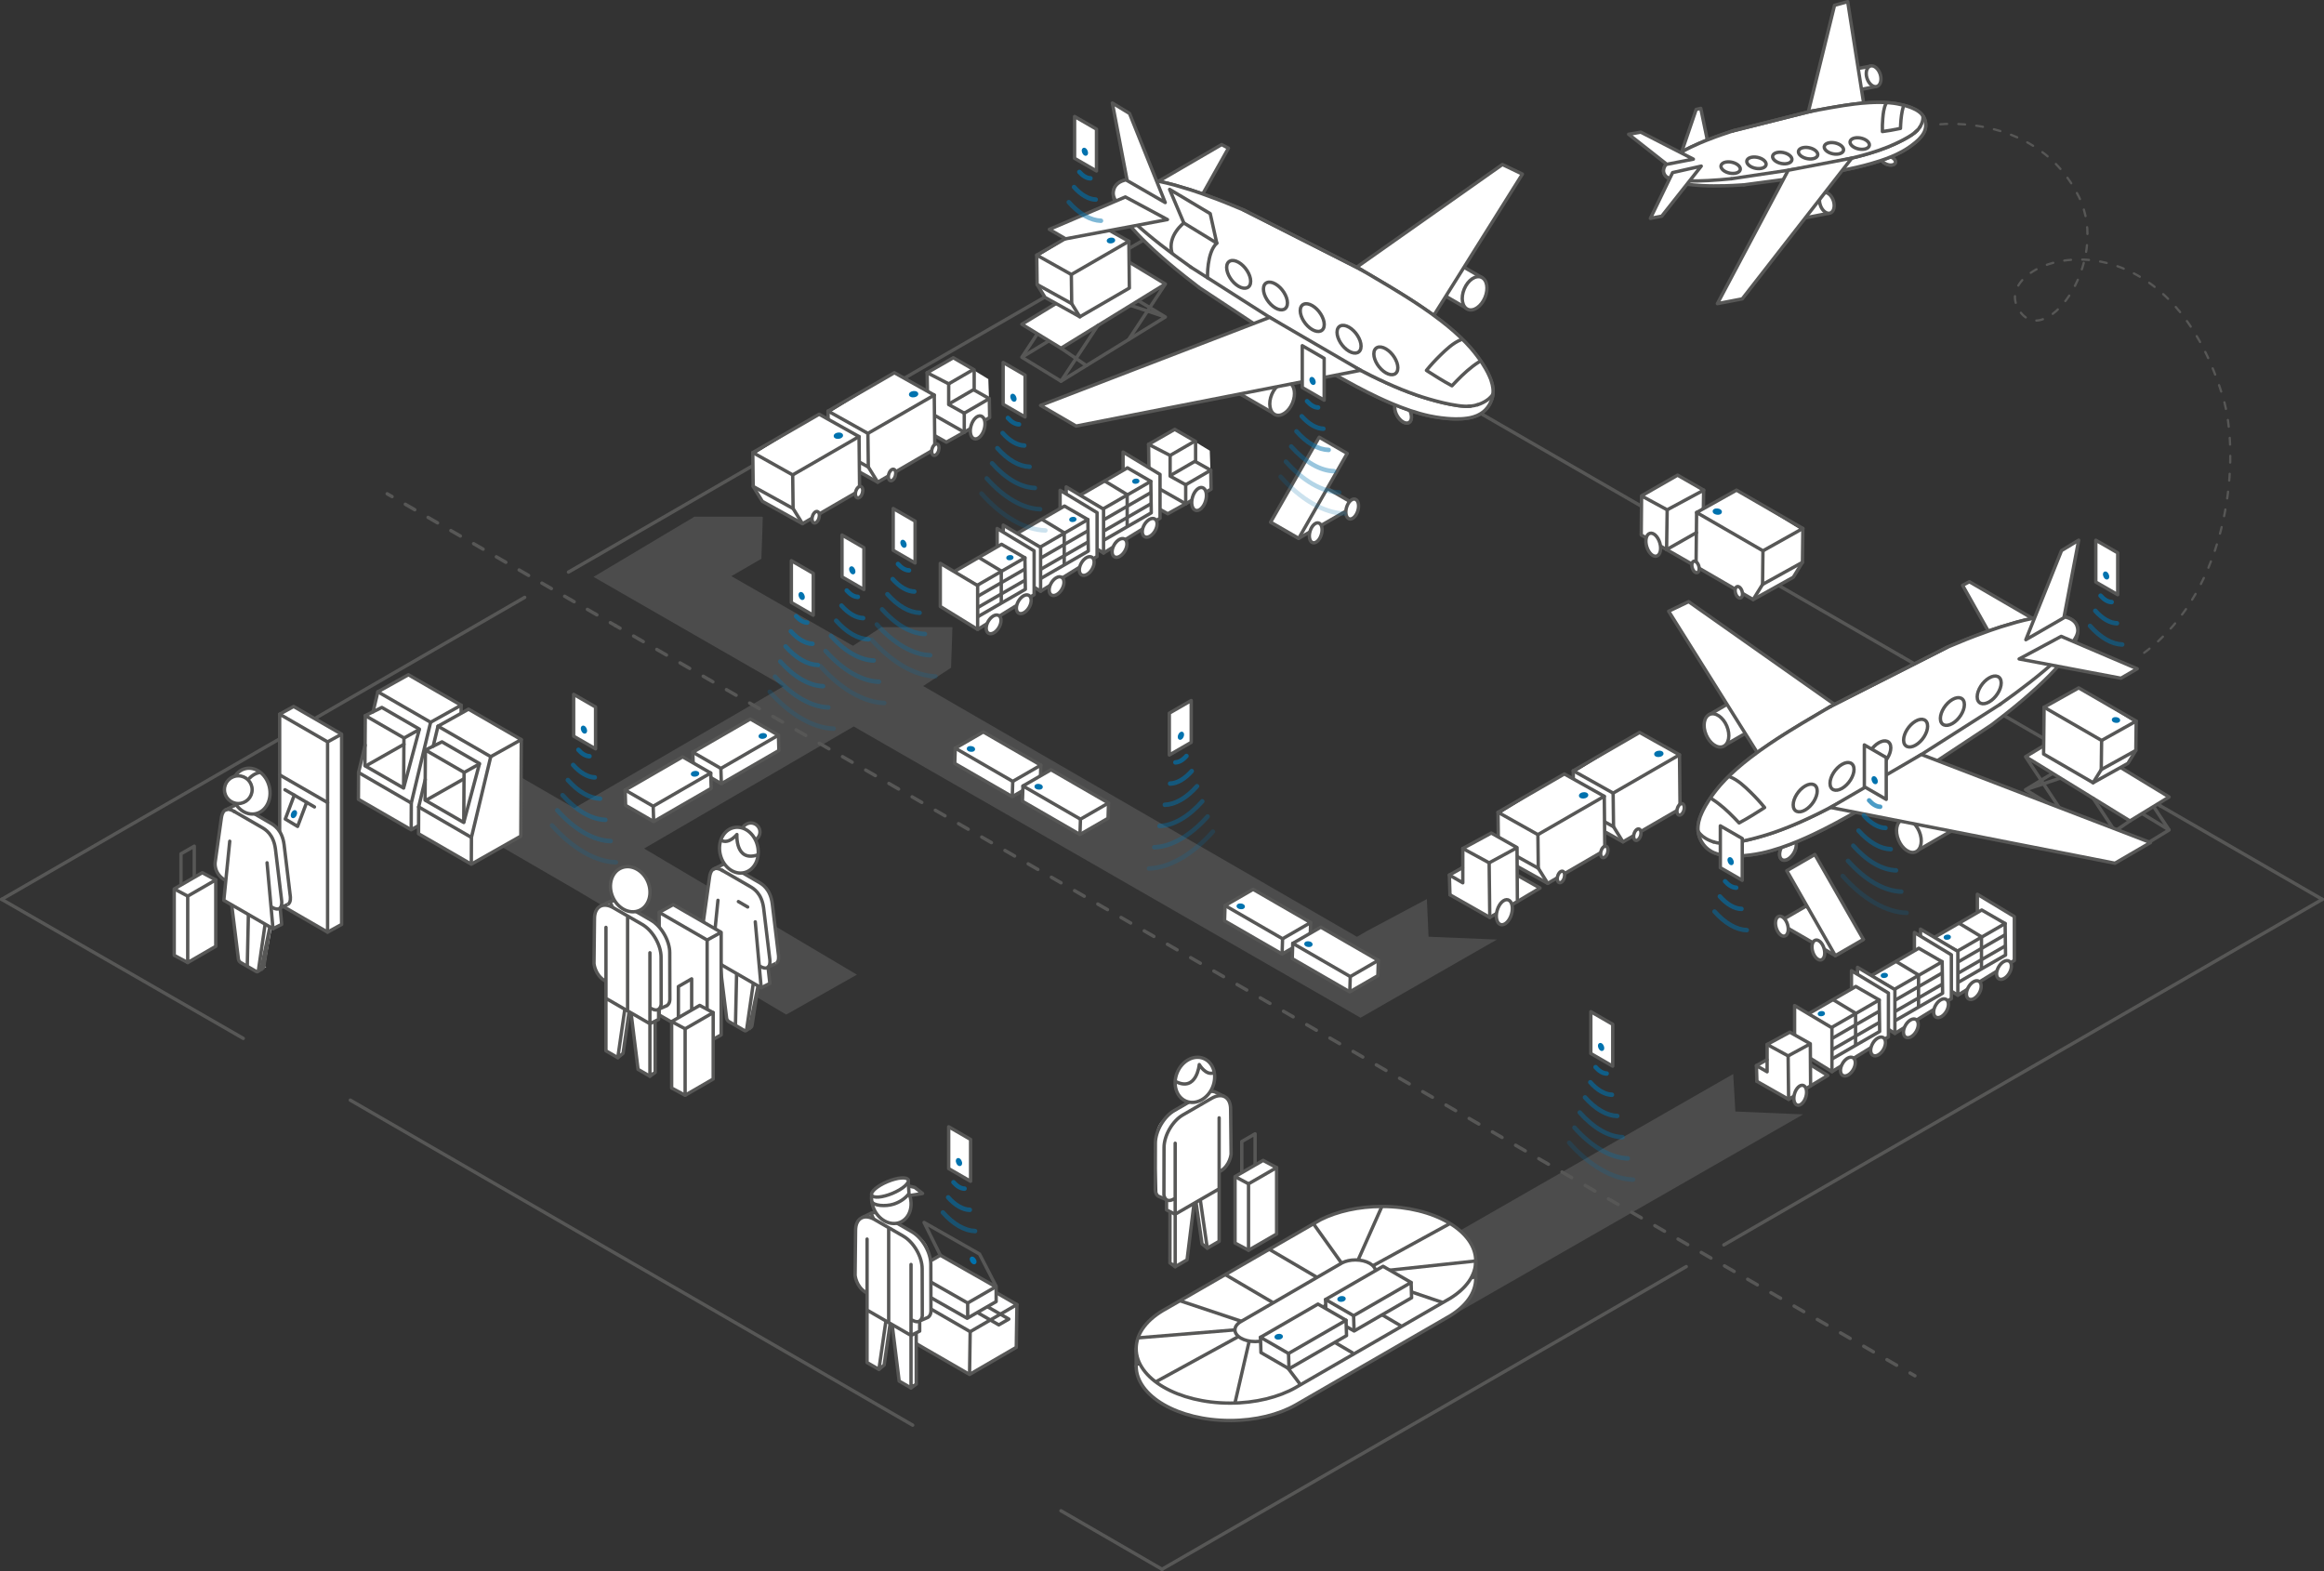 <?xml version="1.0" encoding="UTF-8"?>
<svg id="Layer_1" data-name="Layer 1" xmlns="http://www.w3.org/2000/svg" viewBox="0 0 1033.63 698.75">
  <rect x="0" y="0" width="1033.63" height="698.75" fill="#333333" stroke="none"/>
  <defs>
    <style>
      .cls-1, .cls-2, .cls-3 {
        fill: #fff;
      }

      .cls-4, .cls-5, .cls-6, .cls-7, .cls-8, .cls-9, .cls-10, .cls-11, .cls-12, .cls-13, .cls-14, .cls-15, .cls-16, .cls-17 {
        fill: none;
      }

      .cls-4, .cls-7, .cls-9, .cls-13, .cls-14, .cls-2, .cls-15, .cls-16, .cls-3 {
        stroke: #575756;
      }

      .cls-4, .cls-7, .cls-9, .cls-2, .cls-15, .cls-16, .cls-3 {
        stroke-linejoin: round;
      }

      .cls-4, .cls-7, .cls-13, .cls-14, .cls-2, .cls-15, .cls-16, .cls-3 {
        stroke-width: 1.5px;
      }

      .cls-5, .cls-6, .cls-18, .cls-8, .cls-10, .cls-11, .cls-13, .cls-14, .cls-17 {
        stroke-miterlimit: 10;
      }

      .cls-5, .cls-6, .cls-18, .cls-8, .cls-10, .cls-11, .cls-17 {
        stroke: #0072ae;
      }

      .cls-5, .cls-6, .cls-7, .cls-8, .cls-9, .cls-10, .cls-11, .cls-13, .cls-2, .cls-15, .cls-16, .cls-17 {
        stroke-linecap: round;
      }

      .cls-5, .cls-6, .cls-8, .cls-10, .cls-11, .cls-17 {
        stroke-width: 2px;
      }

      .cls-5, .cls-19 {
        opacity: .3;
      }

      .cls-6 {
        opacity: .2;
      }

      .cls-18 {
        fill: #0072ae;
      }

      .cls-8 {
        opacity: .7;
      }

      .cls-9 {
        stroke-dasharray: 0 0 3 5;
      }

      .cls-10 {
        opacity: .4;
      }

      .cls-11 {
        opacity: .6;
      }

      .cls-12 {
        isolation: isolate;
      }

      .cls-19 {
        fill: #868686;
      }

      .cls-15 {
        stroke-dasharray: 0 0 4.87 6.82;
      }

      .cls-16 {
        stroke-dasharray: 0 0 4.97 6.95;
      }

      .cls-17 {
        opacity: .5;
      }
    </style>
  </defs>
  <g>
    <polygon class="cls-1" points="510.84 198.29 522.48 190.97 538.06 200.45 538.64 217.57 527.36 224.07 511.09 214.83 510.84 198.29"/>
    <line class="cls-7" x1="510.84" y1="197.63" x2="511.09" y2="214.33"/>
    <polyline class="cls-2" points="527.36 224.07 519.38 228.5 502.89 219.27 511.09 214.83"/>
    <polyline class="cls-7" points="527.36 224.07 538.64 217.57 538.5 209.15 531.76 205.34 531.76 196.34 522.48 190.97 510.84 197.63 520.43 202.56"/>
    <ellipse class="cls-2" cx="533.3" cy="221.93" rx="5.28" ry="3.03" transform="translate(167.8 669.23) rotate(-73.34)"/>
    <line class="cls-7" x1="514.11" y1="216.54" x2="527.36" y2="224.07"/>
    <polyline class="cls-7" points="520.43 202.56 520.43 211.77 527.36 215.6"/>
    <line class="cls-7" x1="538.5" y1="209.15" x2="527.36" y2="215.6"/>
    <line class="cls-4" x1="531.5" y1="205.15" x2="520.36" y2="211.6"/>
    <line class="cls-4" x1="531.5" y1="196.15" x2="520.36" y2="202.6"/>
    <line class="cls-7" x1="527.36" y1="223.96" x2="527.36" y2="215.6"/>
  </g>
  <g>
    <polyline class="cls-1" points="474.21 235.73 499.5 218.72 499.5 201.07 515.94 211 515.94 230.49 490.82 245.96 474.21 235.73"/>
    <polyline class="cls-7" points="499.5 218.72 499.5 201.07 515.94 211 515.94 230.49 490.82 245.96"/>
    <ellipse class="cls-2" cx="511.34" cy="234.76" rx="4.55" ry="2.75" transform="translate(52.36 560.21) rotate(-60)"/>
    <ellipse class="cls-2" cx="497.92" cy="243.71" rx="4.55" ry="2.75" transform="translate(37.9 553.06) rotate(-60)"/>
    <g>
      <polygon class="cls-1" points="512.04 228.1 490.7 240.41 480.29 234.4 480.11 220.39 501.44 208.08 511.85 214.09 512.04 228.1"/>
      <polygon class="cls-7" points="501.44 208.08 511.85 214.09 490.52 226.4 480.11 220.39 501.44 208.08"/>
      <line class="cls-4" x1="490.52" y1="231.41" x2="480.11" y2="225.4"/>
      <line class="cls-4" x1="511.85" y1="219.09" x2="490.52" y2="231.41"/>
      <line class="cls-4" x1="490.52" y1="236.41" x2="480.11" y2="230.4"/>
      <line class="cls-4" x1="511.85" y1="224.09" x2="490.52" y2="236.41"/>
      <polyline class="cls-7" points="511.85 214.09 512.04 228.1 490.7 240.41 480.29 234.4 480.11 220.39"/>
      <line class="cls-7" x1="490.52" y1="226.4" x2="490.7" y2="240.41"/>
    </g>
    <ellipse class="cls-18" cx="505.16" cy="214.04" rx="1.15" ry=".65" transform="translate(-22.18 62.69) rotate(-6.95)"/>
    <polygon class="cls-2" points="474.21 235.73 490.82 245.96 490.82 226.47 474.21 216.57 474.21 235.73"/>
    <polyline class="cls-7" points="501.33 233.93 501.33 219.98 491.57 214.09"/>
  </g>
  <g>
    <g>
      <polyline class="cls-1" points="854.17 432.41 879.46 415.39 879.46 397.74 895.9 407.67 895.9 427.16 870.78 442.63 854.17 432.41"/>
      <polyline class="cls-7" points="879.46 415.39 879.46 397.74 895.9 407.67 895.9 427.16 870.78 442.63"/>
      <ellipse class="cls-2" cx="891.3" cy="431.43" rx="4.55" ry="2.75" transform="translate(72.02 987.6) rotate(-60)"/>
      <ellipse class="cls-2" cx="877.88" cy="440.38" rx="4.55" ry="2.75" transform="translate(57.56 980.45) rotate(-60)"/>
      <g>
        <polygon class="cls-1" points="892 424.77 870.66 437.09 860.25 431.08 860.07 417.07 881.4 404.75 891.81 410.76 892 424.77"/>
        <polygon class="cls-7" points="881.4 404.75 891.81 410.76 870.48 423.08 860.07 417.07 881.4 404.75"/>
        <line class="cls-4" x1="870.48" y1="428.08" x2="860.07" y2="422.07"/>
        <line class="cls-4" x1="891.81" y1="415.76" x2="870.48" y2="428.08"/>
        <line class="cls-4" x1="870.48" y1="433.08" x2="860.07" y2="427.07"/>
        <line class="cls-4" x1="891.81" y1="420.77" x2="870.48" y2="433.08"/>
        <polyline class="cls-7" points="891.81 410.76 892 424.77 870.66 437.09 860.25 431.08 860.07 417.07"/>
        <line class="cls-7" x1="870.48" y1="423.08" x2="870.66" y2="437.09"/>
      </g>
      <ellipse class="cls-18" cx="866.07" cy="416.86" rx="1.15" ry=".65" transform="translate(-44.07 107.84) rotate(-6.95)"/>
      <polygon class="cls-2" points="854.17 432.41 870.78 442.63 870.78 423.14 854.17 413.24 854.17 432.41"/>
    </g>
    <polyline class="cls-7" points="881.29 430.6 881.29 416.65 871.53 410.76"/>
  </g>
  <g>
    <g>
      <polyline class="cls-1" points="826.17 449.41 851.46 432.39 851.46 414.74 867.9 424.67 867.9 444.16 842.78 459.63 826.17 449.41"/>
      <polyline class="cls-7" points="851.46 432.39 851.46 414.74 867.9 424.67 867.9 444.16 842.78 459.63"/>
      <ellipse class="cls-2" cx="863.3" cy="448.43" rx="4.55" ry="2.75" transform="translate(43.3 971.86) rotate(-60)"/>
      <ellipse class="cls-2" cx="849.88" cy="457.38" rx="4.55" ry="2.75" transform="translate(28.84 964.7) rotate(-60)"/>
      <g>
        <polygon class="cls-1" points="864 441.77 842.66 454.09 832.25 448.08 832.07 434.07 853.4 421.75 863.81 427.76 864 441.77"/>
        <polygon class="cls-7" points="853.4 421.75 863.81 427.76 842.48 440.08 832.07 434.07 853.4 421.75"/>
        <line class="cls-4" x1="842.48" y1="445.08" x2="832.07" y2="439.07"/>
        <line class="cls-4" x1="863.81" y1="432.76" x2="842.48" y2="445.08"/>
        <line class="cls-4" x1="842.48" y1="450.08" x2="832.07" y2="444.07"/>
        <line class="cls-4" x1="863.81" y1="437.77" x2="842.48" y2="450.08"/>
        <polyline class="cls-7" points="863.81 427.76 864 441.77 842.66 454.09 832.25 448.08 832.07 434.07"/>
        <line class="cls-7" x1="842.48" y1="440.08" x2="842.66" y2="454.09"/>
      </g>
      <ellipse class="cls-18" cx="838.07" cy="433.86" rx="1.15" ry=".65" transform="translate(-46.33 104.58) rotate(-6.95)"/>
      <polygon class="cls-2" points="826.17 449.41 842.78 459.63 842.78 440.14 826.17 430.24 826.17 449.41"/>
    </g>
    <polyline class="cls-7" points="853.29 447.6 853.29 433.65 843.53 427.76"/>
  </g>
  <g>
    <g>
      <polyline class="cls-1" points="798.17 466.41 823.46 449.39 823.46 431.74 839.9 441.67 839.9 461.16 814.78 476.63 798.17 466.41"/>
      <polyline class="cls-7" points="823.46 449.39 823.46 431.74 839.9 441.67 839.9 461.16 814.78 476.63"/>
      <ellipse class="cls-2" cx="835.3" cy="465.43" rx="4.55" ry="2.75" transform="translate(14.58 956.11) rotate(-60)"/>
      <ellipse class="cls-2" cx="821.88" cy="474.38" rx="4.55" ry="2.75" transform="translate(.11 948.96) rotate(-60)"/>
      <g>
        <polygon class="cls-1" points="836 458.77 814.66 471.09 804.25 465.08 804.07 451.07 825.4 438.75 835.81 444.76 836 458.77"/>
        <polygon class="cls-7" points="825.4 438.75 835.81 444.76 814.48 457.08 804.07 451.07 825.4 438.75"/>
        <line class="cls-4" x1="814.48" y1="462.08" x2="804.07" y2="456.07"/>
        <line class="cls-4" x1="835.81" y1="449.76" x2="814.48" y2="462.08"/>
        <line class="cls-4" x1="814.48" y1="467.08" x2="804.07" y2="461.07"/>
        <line class="cls-4" x1="835.81" y1="454.77" x2="814.48" y2="467.08"/>
        <polyline class="cls-7" points="835.81 444.76 836 458.77 814.66 471.09 804.25 465.08 804.07 451.07"/>
        <line class="cls-7" x1="814.48" y1="457.08" x2="814.66" y2="471.09"/>
      </g>
      <ellipse class="cls-18" cx="810.07" cy="450.86" rx="1.15" ry=".65" transform="translate(-48.6 101.32) rotate(-6.95)"/>
      <polygon class="cls-2" points="798.17 466.41 814.78 476.63 814.78 457.14 798.17 447.24 798.17 466.41"/>
    </g>
    <polyline class="cls-7" points="825.29 464.6 825.29 450.65 815.53 444.76"/>
  </g>
  <g>
    <polyline class="cls-1" points="446.21 252.73 471.5 235.72 471.5 218.07 487.94 228 487.94 247.49 462.82 262.96 446.21 252.73"/>
    <polyline class="cls-7" points="471.5 235.72 471.5 218.07 487.94 228 487.94 247.49 462.82 262.96"/>
    <ellipse class="cls-2" cx="483.34" cy="251.76" rx="4.55" ry="2.75" transform="translate(23.64 544.46) rotate(-60)"/>
    <ellipse class="cls-2" cx="469.92" cy="260.71" rx="4.55" ry="2.75" transform="translate(9.18 537.31) rotate(-60)"/>
    <g>
      <polygon class="cls-1" points="484.04 245.1 462.7 257.41 452.29 251.4 452.11 237.39 473.44 225.08 483.85 231.09 484.04 245.1"/>
      <polygon class="cls-7" points="473.44 225.08 483.85 231.09 462.52 243.4 452.11 237.39 473.44 225.08"/>
      <line class="cls-4" x1="462.52" y1="248.41" x2="452.11" y2="242.4"/>
      <line class="cls-4" x1="483.85" y1="236.09" x2="462.52" y2="248.41"/>
      <line class="cls-4" x1="462.52" y1="253.41" x2="452.11" y2="247.4"/>
      <line class="cls-4" x1="483.85" y1="241.09" x2="462.52" y2="253.41"/>
      <polyline class="cls-7" points="483.85 231.09 484.04 245.1 462.7 257.41 452.29 251.4 452.11 237.39"/>
      <line class="cls-7" x1="462.52" y1="243.4" x2="462.7" y2="257.41"/>
    </g>
    <ellipse class="cls-18" cx="477.16" cy="231.04" rx="1.15" ry=".65" transform="translate(-24.45 59.43) rotate(-6.95)"/>
    <polygon class="cls-2" points="446.21 252.73 462.82 262.96 462.82 243.47 446.21 233.57 446.21 252.73"/>
    <polyline class="cls-7" points="473.33 250.93 473.33 236.98 463.57 231.09"/>
  </g>
  <g>
    <polyline class="cls-2" points="791 475.32 798.53 469.44 812.93 478.34 805.29 482.95"/>
    <polyline class="cls-1" points="795.43 488.58 781.33 480.57 781.11 473.95 785.95 470.7 785.95 464.55 796.04 459.08 805.08 463.85 805.21 482.95 795.43 488.58"/>
    <polyline class="cls-7" points="785.95 464.55 785.95 476.7 781.19 473.95 781.41 480.95"/>
    <polyline class="cls-7" points="795.51 488.96 805.29 482.95 805.16 464.22 796.04 459.08 785.95 464.55 795.29 469.63 804.78 464.48"/>
    <line class="cls-7" x1="781.19" y1="473.95" x2="785.86" y2="471.34"/>
    <line class="cls-7" x1="781.41" y1="480.95" x2="795.51" y2="488.96"/>
    <line class="cls-4" x1="795.29" y1="469.63" x2="795.51" y2="488.96"/>
    <ellipse class="cls-2" cx="800.65" cy="487.11" rx="4.57" ry="2.62" transform="translate(104.47 1114.53) rotate(-73.34)"/>
  </g>
  <g>
    <polyline class="cls-1" points="418.21 269.73 443.5 252.72 443.5 235.07 459.94 245 459.94 264.49 434.82 279.96 418.21 269.73"/>
    <polyline class="cls-7" points="443.5 252.72 443.5 235.07 459.94 245 459.94 264.49 434.82 279.96"/>
    <ellipse class="cls-2" cx="455.34" cy="268.76" rx="4.55" ry="2.75" transform="translate(-5.08 528.71) rotate(-60)"/>
    <ellipse class="cls-2" cx="441.92" cy="277.71" rx="4.55" ry="2.75" transform="translate(-19.54 521.56) rotate(-60)"/>
    <g>
      <polygon class="cls-1" points="456.04 262.1 434.7 274.41 424.29 268.4 424.11 254.39 445.44 242.08 455.85 248.09 456.04 262.1"/>
      <polygon class="cls-7" points="445.44 242.08 455.85 248.09 434.52 260.4 424.11 254.39 445.44 242.08"/>
      <line class="cls-4" x1="434.52" y1="265.41" x2="424.11" y2="259.4"/>
      <line class="cls-4" x1="455.85" y1="253.09" x2="434.52" y2="265.41"/>
      <line class="cls-4" x1="434.52" y1="270.41" x2="424.11" y2="264.4"/>
      <line class="cls-4" x1="455.85" y1="258.09" x2="434.52" y2="270.41"/>
      <polyline class="cls-7" points="455.85 248.09 456.04 262.1 434.7 274.41 424.29 268.4 424.11 254.39"/>
      <line class="cls-7" x1="434.52" y1="260.4" x2="434.7" y2="274.41"/>
    </g>
    <ellipse class="cls-18" cx="449.16" cy="248.04" rx="1.15" ry=".65" transform="translate(-26.71 56.16) rotate(-6.95)"/>
    <polygon class="cls-2" points="418.21 269.73 434.82 279.96 434.82 260.47 418.21 250.57 418.21 269.73"/>
    <polyline class="cls-7" points="445.33 267.93 445.33 253.98 435.57 248.09"/>
  </g>
  <g>
    <path class="cls-19" d="m379.71,323.12l225.4,129.54,60.68-34.78h0s-30.42-1.25-30.42-1.25l-.75-16.75-26.37,14.05-4.72,2.73-192.92-111.53,12.38-8.13c.31-7.41.61-18.05.61-18.05h-31.56l-12.66,8.29-54.09-30.98,13.34-7.72c.29-6.83.59-16.96.63-18.53l-.38-.22h-29.99l-44.92,26.79,84.57,48.62-93.1,54.21-49.04-28.33-31.45,17.76,49.48,28.58,31.04,17.99,94.21,55.85,31.45-17.76-94.65-56.1,93.23-54.29Z"/>
    <polygon class="cls-19" points="770.87 477.68 771.83 494.36 801.98 495.64 638.9 589.13 608.92 589.13 609.16 570.38 770.87 477.68"/>
  </g>
  <g>
    <polygon class="cls-1" points="397.79 592.01 431.22 611.32 452 599.26 452.29 580.24 418.86 560.94 398.07 572.99 397.79 592.01"/>
    <polygon class="cls-7" points="418.86 560.94 398.07 572.99 431.5 592.29 452.29 580.24 418.86 560.94"/>
    <polyline class="cls-7" points="398.07 572.99 397.79 592.01 431.22 611.32 452 599.26 452.29 580.24"/>
    <line class="cls-4" x1="431.5" y1="592.29" x2="431.22" y2="611.32"/>
  </g>
  <g>
    <polygon class="cls-1" points="405.52 572.31 430.17 586.34 442.66 579.14 442.88 572.33 418.23 558.3 405.74 565.51 405.52 572.31"/>
    <polygon class="cls-7" points="418.23 558.3 405.74 565.51 430.39 579.54 442.88 572.33 418.23 558.3"/>
    <ellipse class="cls-18" cx="432.83" cy="560.59" rx=".78" ry="1.38" transform="translate(-238.04 333.56) rotate(-33.63)"/>
    <polyline class="cls-7" points="435.05 583.97 444.23 589.27 448.7 586.68 439.53 581.39"/>
    <polyline class="cls-7" points="418.23 558.3 410.99 543.71 435.64 557.74 443.05 572.11 443.05 578.91 430.17 586.34 405.52 572.31 405.74 565.51"/>
    <line class="cls-4" x1="430.39" y1="579.54" x2="430.39" y2="586.34"/>
  </g>
  <g>
    <polygon class="cls-1" points="181.64 300.11 168.05 307.69 165.93 316.57 162.46 318.28 162.46 322.48 162.39 331.4 159.47 343.59 159.41 355.51 182.88 369.06 204.9 356.58 205.1 313.66 181.64 300.11"/>
    <polygon class="cls-7" points="181.64 300.11 168.05 307.69 191.52 321.24 205.1 313.66 181.64 300.11"/>
    <line class="cls-4" x1="159.47" y1="343.59" x2="182.88" y2="357.14"/>
    <line class="cls-4" x1="182.93" y1="357.14" x2="182.88" y2="369.06"/>
    <line class="cls-4" x1="191.52" y1="321.24" x2="182.93" y2="357.14"/>
    <polyline class="cls-7" points="162.46 318.28 169.83 314.65 186.53 324.29"/>
    <line class="cls-4" x1="186.53" y1="324.29" x2="179.51" y2="350.51"/>
    <polygon class="cls-7" points="179.51 350.51 162.31 340.58 162.46 318.28 179.66 328.21 179.51 350.51"/>
    <polyline class="cls-7" points="159.47 343.59 159.41 355.51 182.88 369.06 204.9 356.58 205.1 313.66"/>
    <line class="cls-7" x1="162.71" y1="340.65" x2="179.65" y2="331.05"/>
    <line class="cls-7" x1="162.39" y1="331.4" x2="159.47" y2="343.59"/>
    <line class="cls-7" x1="168.05" y1="307.69" x2="165.93" y2="316.57"/>
    <line class="cls-4" x1="179.69" y1="328.26" x2="186.59" y2="324.41"/>
  </g>
  <g>
    <g>
      <line class="cls-7" x1="273.61" y1="278.17" x2="275.78" y2="279.42"/>
      <line class="cls-16" x1="281.8" y1="282.89" x2="846.5" y2="608.92"/>
      <line class="cls-7" x1="849.51" y1="610.66" x2="851.68" y2="611.91"/>
    </g>
    <g>
      <line class="cls-7" x1="172.2" y1="219.62" x2="174.37" y2="220.87"/>
      <line class="cls-15" x1="180.27" y1="224.28" x2="268.49" y2="275.21"/>
      <line class="cls-7" x1="271.45" y1="276.92" x2="273.61" y2="278.17"/>
    </g>
  </g>
  <line class="cls-7" x1="961.01" y1="358.51" x2="1032.88" y2="400.01"/>
  <line class="cls-7" x1="845.87" y1="292.03" x2="961.01" y2="358.51"/>
  <line class="cls-7" x1="516.75" y1="102.02" x2="845.87" y2="292.03"/>
  <line class="cls-7" x1="233.37" y1="265.69" x2=".75" y2="400"/>
  <line class="cls-7" x1="516.88" y1="102.01" x2="252.84" y2="254.45"/>
  <g>
    <polygon class="cls-1" points="77.49 424.9 77.49 395.36 89.97 388.15 95.97 391.36 95.97 420.9 83.49 428.11 77.49 424.9"/>
    <polygon class="cls-7" points="95.97 420.9 83.49 428.11 83.49 398.57 95.97 391.36 95.97 420.9"/>
    <polyline class="cls-4" points="80.49 393.75 80.49 379.76 86.4 376.35 86.4 390.34"/>
    <polyline class="cls-7" points="83.49 428.11 77.49 424.9 77.49 395.36 89.97 388.15 95.97 391.36"/>
    <line class="cls-4" x1="83.49" y1="398.57" x2="77.49" y2="395.36"/>
  </g>
  <g>
    <g>
      <polygon class="cls-1" points="346.42 333.8 320.84 348.57 308.36 341.37 308.14 334.56 333.72 319.79 346.21 327 346.42 333.8"/>
      <polygon class="cls-7" points="333.72 319.79 346.21 327 320.62 341.77 308.14 334.56 333.72 319.79"/>
      <polyline class="cls-7" points="346.21 327 346.42 333.8 320.84 348.57 308.36 341.37 308.14 334.56"/>
      <line class="cls-4" x1="320.62" y1="341.77" x2="320.84" y2="348.57"/>
    </g>
    <ellipse class="cls-18" cx="339.24" cy="327.34" rx="1.38" ry=".78" transform="translate(-37.11 43.45) rotate(-6.95)"/>
  </g>
  <g>
    <g>
      <polygon class="cls-1" points="316.31 350.63 290.73 365.4 278.25 358.19 278.03 351.39 303.61 336.62 316.1 343.82 316.31 350.63"/>
      <polygon class="cls-7" points="303.61 336.62 316.1 343.82 290.51 358.59 278.03 351.39 303.61 336.62"/>
      <polyline class="cls-7" points="316.1 343.82 316.31 350.63 290.73 365.4 278.25 358.19 278.03 351.39"/>
      <line class="cls-4" x1="290.51" y1="358.59" x2="290.73" y2="365.4"/>
    </g>
    <ellipse class="cls-18" cx="309.13" cy="344.16" rx="1.38" ry=".78" transform="translate(-39.37 39.93) rotate(-6.95)"/>
  </g>
  <g>
    <polygon class="cls-2" points="590.72 217.47 603.2 224.67 577.62 239.45 565.13 232.24 590.72 217.47"/>
    <ellipse class="cls-2" cx="601.39" cy="226.38" rx="4.57" ry="2.62" transform="translate(212.12 737.64) rotate(-73.34)"/>
    <polygon class="cls-2" points="586.72 194.47 599.2 201.67 577.62 239.45 565.13 232.24 586.72 194.47"/>
    <ellipse class="cls-2" cx="585.17" cy="236.98" rx="4.57" ry="2.62" transform="translate(190.39 729.66) rotate(-73.34)"/>
  </g>
  <line class="cls-7" x1="471.88" y1="671.94" x2="516.88" y2="697.99"/>
  <line class="cls-7" x1="155.81" y1="489.32" x2="405.93" y2="633.87"/>
  <line class="cls-7" x1=".75" y1="400" x2="108.19" y2="461.84"/>
  <line class="cls-7" x1="749.99" y1="563.34" x2="516.75" y2="698"/>
  <line class="cls-7" x1="1032.88" y1="400.01" x2="766.71" y2="553.69"/>
  <g>
    <g>
      <polygon class="cls-1" points="151.94 411.15 151.94 326.54 130.61 314.22 124.38 317.65 124.38 402.27 145.7 414.58 151.94 411.15"/>
      <polygon class="cls-7" points="124.38 402.27 145.7 414.58 145.7 329.96 124.38 317.65 124.38 402.27"/>
      <line class="cls-7" x1="145.7" y1="356.96" x2="124.38" y2="344.65"/>
      <polyline class="cls-7" points="145.7 414.58 151.94 411.15 151.94 326.54 130.61 314.22 124.38 317.65"/>
      <line class="cls-4" x1="145.7" y1="329.96" x2="151.94" y2="326.54"/>
    </g>
    <polyline class="cls-2" points="136.36 356.96 132.36 367.57 126.88 364.28 130.88 353.67"/>
    <ellipse class="cls-18" cx="130.73" cy="362.12" rx="1.38" ry=".78" transform="translate(-253.28 334.58) rotate(-66.05)"/>
    <line class="cls-2" x1="126.75" y1="351.26" x2="139.86" y2="358.9"/>
  </g>
  <g>
    <line class="cls-3" x1="461.58" y1="148.16" x2="454.49" y2="158.89"/>
    <polyline class="cls-7" points="518.31 140.98 471.9 169.54 454.49 158.89 501.08 130.58 518.31 140.98 503.35 136"/>
    <polyline class="cls-2" points="518.31 126.31 501.08 115.9 454.49 144.22 471.9 154.87 518.31 126.31 501.96 151.04"/>
    <line class="cls-2" x1="488.25" y1="144.81" x2="471.9" y2="169.54"/>
    <line class="cls-2" x1="471.9" y1="154.87" x2="483.19" y2="162.59"/>
  </g>
  <g>
    <g>
      <polyline class="cls-2" points="658.96 123.37 629.12 106.14 622.32 119.82 652.17 137.05"/>
      <ellipse class="cls-2" cx="655.84" cy="130.44" rx="7.75" ry="4.99" transform="translate(280.97 684.17) rotate(-67.15)"/>
    </g>
    <g>
      <polyline class="cls-2" points="573.37 170.25 543.52 153.02 536.73 166.7 566.57 183.93"/>
      <ellipse class="cls-2" cx="570.25" cy="177.32" rx="7.75" ry="4.99" transform="translate(185.4 633.97) rotate(-67.15)"/>
    </g>
    <g>
      <g class="cls-12">
        <path class="cls-2" d="m624.07,179.15c-2.05-1.18-3.71-.23-3.72,2.12s1.65,5.22,3.69,6.4c2.05,1.18,3.71.23,3.72-2.12,0-2.35-1.65-5.22-3.69-6.4Z"/>
      </g>
      <path class="cls-2" d="m624.07,179.15c-2.05-1.18-3.71-.23-3.72,2.12s1.65,5.22,3.69,6.4c2.05,1.18,3.71.23,3.72-2.12,0-2.35-1.65-5.22-3.69-6.4Z"/>
    </g>
    <g class="cls-12">
      <g class="cls-12">
        <g class="cls-12">
          <path class="cls-2" d="m533.1,89.17v1.74c.06.04.11.07.16.11v-1.74c-.06-.04-.11-.07-.16-.11h0Z"/>
        </g>
      </g>
      <path class="cls-2" d="m543.34,64.31l-28.05,16.31,17.81,8.54c.05.04.1.07.16.11l13.11-23.37-3.03-1.6Z"/>
    </g>
    <g class="cls-12">
      <polygon class="cls-2" points="599.61 118.77 599.63 123.51 648.49 154.2 648.48 149.46 599.61 118.77"/>
      <g class="cls-12">
        <g class="cls-12">
          <path class="cls-2" d="m648.48,149.46v4.74c.16.1.3.2.44.3v-4.74c-.16-.1-.29-.2-.44-.3h0Z"/>
        </g>
      </g>
      <polyline class="cls-2" points="640.79 144.39 601.88 119.9 668.21 73.17 677.11 77.43 635.13 144.39"/>
    </g>
    <g class="cls-12">
      <path class="cls-2" d="m533.13,127.73c2.54,1.93,6.29,1.95,10.49-.39,7.8-4.34,14.21-15.19,14.32-24.23.06-5.01-1.83-8.42-4.86-9.71-1.53-.65-6.91-2.94-12.15-4.93-5.95-2.26-9.82-3.54-11.6-4.1-2.1-.66-4.91-1.49-7.02-2.09-1.04-.3-2.44-.64-3.49-.89-1.05-.25-2.46-.58-3.52-.77-1.66-.3-3.88-.66-5.56-.88-.94-.12-2.2-.21-3.15-.23-1.83-.04-2.25,0-3.5.09-.09,0-2.33.19-4.18.98-.74.32-1.25.65-1.54.87-.78.59-1.12,1.08-1.23,1.24-.14.2-.51.73-.75,1.51-.23.74-.25,1.23-.27,1.81.01-1.05.49-1.88,1.49-2.46-1,.59-1.47,1.42-1.49,2.46,0,.84.1,1.42.12,1.48q.18.96.59,2.25c.27.86,1.14,2.64,1.53,3.31.69,1.16,1.68,2.67,2.45,3.78.53.76,1.32,1.72,1.89,2.46.91,1.18,1.54,1.87,4.19,4.77,1.98,2.18,6.65,6.72,10.72,10.25,3.91,3.4,7.59,6.59,16.54,13.42Z"/>
      <path class="cls-2" d="m553.08,93.4c-2.42-1.02-5.66-2.36-8.09-3.34-1.2-.48-2.8-1.1-4.01-1.56-5.56-2.11-9.34-3.38-11.53-4.08-2.1-.66-4.92-1.5-7.03-2.1-1.01-.29-2.38-.63-3.4-.87-.99-.24-2.32-.55-3.32-.74-1.68-.31-3.92-.7-5.61-.92-.81-.1-1.89-.21-2.7-.24-.65-.02-1.51-.06-2.15-.06-.61,0-1.43.06-2.04.1-.09,0-2.3.17-4.22.96-1.22.51-2.2,1.25-2.83,2.14-1,1.41-1.02,2.84-1.02,3.32-.07,6.04,15.27,19.16,34.58,32.84"/>
      <path class="cls-2" d="m533.49,127.99c15.92,10.51,31.84,21.02,47.76,31.53,2.95,1.94,7.13,1.85,11.78-.75,9.08-5.06,16.54-17.68,16.67-28.2.07-5.57-1.94-9.44-5.19-11.09-17.01-8.63-34.03-17.26-51.04-25.89"/>
      <g>
        <path class="cls-2" d="m604.52,119.48c-17.01-8.63-34.03-17.26-51.04-25.89"/>
        <line class="cls-2" x1="529.7" y1="118.85" x2="576.84" y2="148.88"/>
      </g>
      <path class="cls-2" d="m593.04,158.77c-4.43,2.47-8.43,2.68-11.35,1.02,3.46,1.97,6.9,3.95,10.36,5.92,2.92,1.66,5.31,2.98,5.33,2.99,4.27,2.36,7.93,4.3,10.88,5.77,5.27,2.63,7.77,3.73,10.98,5.09,1.82.78,5.85,2.35,8.37,3.16,1.76.56,5.42,1.74,9.16,2.46,4.39.85,7.57,1.01,9.29,1.1.02,0,1.79.09,3.9-.02,1.38-.07,2.56-.24,3.14-.34,2.75-.46,4.29-1.29,4.95-1.64,1.87-1,3.6-2.78,4.63-4.76.25-.49.85-1.63,1.17-3.25.28-1.41.24-2.64.16-3.43-.17-1.61-.55-2.83-.71-3.28-.44-1.28-.8-2.29-2.06-4.68-.66-1.24-2.58-4.61-6.21-9.03-2.21-2.69-5.36-5.8-7.5-7.69-1.28-1.13-2.86-2.53-4.46-3.79-.71-.56-1.64-1.32-2.36-1.86-1.43-1.08-3.36-2.5-4.81-3.55-.77-.56-3.37-2.36-5.06-3.47-3.19-2.1-4.42-2.89-7.74-4.96-2.59-1.62-6.14-3.74-7.85-4.75-3.41-2.04-6.85-4.05-10.27-6.07"/>
      <path class="cls-2" d="m660.2,178.62c-.21.14-.43.28-.66.4,0,.44.3.63.68.42s.7-.75.7-1.19c0-.44-.3-.63-.68-.42s-.7.75-.7,1.19c.23-.13.45-.26.66-.4Z"/>
      <g>
        <path class="cls-2" d="m657.13,180.03c-.94.29-1.98.5-3.07.61-6.08.65-18.7-3.08-23.86-4.86-17.98-6.22-36.32-17.14-53.36-26.9-.07,5.38,1.8,9.17,4.85,10.91h0c4.34,2.47,8.66,4.97,13.01,7.41,6.73,3.77,11.07,6.02,13.52,7.25,4.45,2.22,16.27,8.12,27.54,10.52,3.81.81,7.06,1.09,7.67,1.14,1.08.08,2.43.19,3.89.2,2.25.02,3.53-.1,3.87-.14,1.85-.2,3.48-.4,5.74-1.34,1.01-.42,1.73-.92,2.32-1.32.57-.39,1.17-.99,1.47-1.28.47-.47,1.11-1.29,1.4-1.76.37-.59.79-1.26,1.24-2.46.77-2.05.74-3.92.69-4.63-.03-.4-.09-1.23-.33-2.3-.33-1.41-.79-2.56-.79-2.57-.63-1.56-1.35-3.33-3.65-6.9-.25-.39-1.62-2.48-3.57-4.92-.89-1.11-2.05-2.5-3.9-4.41-3.16-3.25-6.64-6.32-10.97-9.66-5.85-4.51-11.65-8.22-15.12-10.43-.12-.08-2.97-1.89-7.85-4.83-4.28-2.57-8.59-5.09-12.89-7.64"/>
        <path class="cls-2" d="m576.84,148.88c17.03,9.76,35.37,20.68,53.36,26.9,5.16,1.79,17.79,5.52,23.86,4.86"/>
      </g>
    </g>
    <g class="cls-12">
      <polygon class="cls-2" points="478.61 189.5 462.8 180.31 564.71 141.15 605.15 164.7 478.61 189.5"/>
    </g>
    <g class="cls-12">
      <polygon class="cls-2" points="502.37 50.46 494.73 45.82 501.32 80.32 518.25 90.09 502.37 50.46"/>
    </g>
    <path class="cls-7" d="m657.71,161.03c-3.61,2.28-6.85,5.3-9.78,8.3-.72.74-1.45,1.49-2.16,2.26-2.29-1.25-4.32-2.42-6.04-3.49q-2.88-1.78-4.54-2.86c-.3-.2-.54-.35-.76-.5,1.94-2.4,4.06-4.68,6.23-6.8,2.52-2.46,5.62-5.43,9.13-6.83"/>
    <path class="cls-2" d="m611.03,157.41c0-2.95,2.39-3.96,5.34-2.26,2.95,1.7,5.34,5.47,5.34,8.42s-2.39,3.96-5.34,2.26c-2.95-1.7-5.34-5.47-5.34-8.42Z"/>
    <path class="cls-2" d="m594.67,147.8c0-2.95,2.39-3.96,5.34-2.26,2.95,1.7,5.34,5.47,5.34,8.42,0,2.95-2.39,3.96-5.34,2.26-2.95-1.7-5.34-5.47-5.34-8.42Z"/>
    <path class="cls-2" d="m578.3,138.18c0-2.95,2.39-3.96,5.34-2.26,2.95,1.7,5.34,5.47,5.34,8.42,0,2.95-2.39,3.96-5.34,2.26-2.95-1.7-5.34-5.47-5.34-8.42Z"/>
    <path class="cls-2" d="m561.93,128.57c0-2.95,2.39-3.96,5.34-2.26,2.95,1.7,5.34,5.47,5.34,8.42s-2.39,3.96-5.34,2.26c-2.95-1.7-5.34-5.47-5.34-8.42Z"/>
    <path class="cls-2" d="m545.57,118.95c0-2.95,2.39-3.96,5.34-2.26,2.95,1.7,5.34,5.47,5.34,8.42s-2.39,3.96-5.34,2.26c-2.95-1.7-5.34-5.47-5.34-8.42Z"/>
    <path class="cls-7" d="m657.13,180.03s4.78-1.31,6.86-4.71"/>
    <path class="cls-7" d="m537.07,123.55s-.44-11.15,4.11-15.41l-14.65-8.97"/>
    <path class="cls-7" d="m541.18,108.14l-2.92-13.12-18.06-10.79,6.33,14.95s-7.38,5.56-5.31,13.19"/>
  </g>
  <g>
    <g>
      <path class="cls-1" d="m539.86,520.01l-2.91,35.15-2.34-1.93-3.62-20.53-8.32,29.92-.34.47,2.58-17.27-1.37,15.72-3.12.43.64-2.75-.72,2.49v-22.57s-1.51-1.01-1.51-1.01l.57-5.87c-4.21,2.43-4.58-1.8-4.58-1.8l-.95-20.98c0-9.55,2.08-11.31,9.38-15.52l12.85-7.42c4.63-2.67,8.38.5,8.38,5.84l.22,19.98s-.43,5.11-4.83,7.65l-.49.29"/>
      <g>
        <path class="cls-13" d="m524.11,509.32l9.28-5.36m-4.64,8.04v-10.72"/>
        <path class="cls-7" d="m531.5,531.7l3.11,21.53,2.34,1.93m1.42-4.98v-23.35m-11.16,6.47l-3.11,25.12m-1.42,4.98l-2.34-1.7.02-22.74m18.02-43.69v31.57m-15.69,13.22l-3.86-1.93v-31.57m20.04,12.46c4.4-2.54,4.83-7.65,4.83-7.65l-.22-19.98m-3.01-5.7,3.76,1.86l-3.76-1.86c-1.45-.56-3.33-.33-5.37.85l-12.85,7.42c-4.63,2.67-8.38,9.17-8.38,14.52l-.05,20.56s-.12,2.01,1.32,2.97l3.9,1.69m.56,0-1.2-2.44"/>
      </g>
    </g>
    <g>
      <path class="cls-1" d="m542.71,520.94l-.49,31.17-5.28,3.05-3.11-21.53-2.78,1.6-3.11,25.12-5.28,3.05v-30.47s-.43.26-.43.26c-4.21,2.43-4.58-1.8-4.58-1.8l.05-20.98c0-5.35,3.75-11.85,8.38-14.52l12.85-7.42c4.63-2.67,8.38-.5,8.38,4.84l.22,19.98s-.43,5.11-4.83,7.65l-.49.29"/>
      <path class="cls-7" d="m533.84,533.62l3.11,21.53,5.28-3.05v-23.35m-11.16,6.47l-3.11,25.12-5.28,3.05v-23.35m19.55-42.85v31.57s-19.55,11.29-19.55,11.29v-31.57m20.04,12.46c4.4-2.54,4.83-7.65,4.83-7.65l-.22-19.98c0-5.35-3.75-7.52-8.38-4.84l-12.85,7.42c-4.63,2.67-8.38,9.17-8.38,14.52l-.05,20.98s.37,4.23,4.58,1.8"/>
    </g>
    <g>
      <ellipse class="cls-2" cx="531.44" cy="480.26" rx="10.28" ry="8.51" transform="translate(-116.16 786.35) rotate(-67.4)"/>
      <path class="cls-7" d="m522.89,481.03c9.37,4.75,10.51-7.54,10.51-7.54,0,0,2.87,5.02,6.42,3.66"/>
    </g>
  </g>
  <g>
    <polygon class="cls-2" points="803.18 403.06 790.7 410.27 816.28 425.04 828.76 417.83 803.18 403.06"/>
    <ellipse class="cls-2" cx="792.5" cy="411.97" rx="2.63" ry="4.57" transform="translate(-84.83 244.46) rotate(-16.66)"/>
    <polygon class="cls-2" points="807.18 380.06 794.7 387.27 816.28 425.04 828.76 417.83 807.18 380.06"/>
    <ellipse class="cls-2" cx="808.73" cy="422.57" rx="2.62" ry="4.57" transform="translate(-87.19 249.56) rotate(-16.66)"/>
  </g>
  <g>
    <g>
      <polyline class="cls-2" points="831.91 29.4 811.1 33.45 813.47 42.55 834.28 38.5"/>
      <ellipse class="cls-2" cx="833.32" cy="33.95" rx="3.07" ry="4.77" transform="translate(30.96 261.51) rotate(-18.17)"/>
    </g>
    <g>
      <polyline class="cls-2" points="811.11 85.73 790.29 89.78 792.66 98.88 813.48 94.83"/>
      <ellipse class="cls-2" cx="812.51" cy="90.28" rx="3.07" ry="4.77" transform="translate(12.36 257.83) rotate(-18.17)"/>
    </g>
    <g>
      <g class="cls-12">
        <path class="cls-2" d="m838.23,69.39c-1.43.28-1.82,1.39-.87,2.48.95,1.09,2.87,1.76,4.3,1.48,1.43-.28,1.82-1.39.87-2.48-.95-1.09-2.87-1.76-4.3-1.48Z"/>
      </g>
      <path class="cls-2" d="m838.23,69.39c-1.43.28-1.82,1.39-.87,2.48.95,1.09,2.87,1.76,4.3,1.48,1.43-.28,1.82-1.39.87-2.48-.95-1.09-2.87-1.76-4.3-1.48Z"/>
    </g>
    <g class="cls-12">
      <g class="cls-12">
        <g class="cls-12">
          <path class="cls-2" d="m759.67,64.35l.7.81s.08,0,.12-.01l-.7-.81s-.08,0-.12.01h0Z"/>
        </g>
      </g>
      <path class="cls-2" d="m754.39,48.67l-6.44,18.9,11.72-3.23s.08,0,.12-.01l-3.35-16.14-2.05.48Z"/>
    </g>
    <g class="cls-12">
      <polygon class="cls-2" points="802.5 51.23 804.42 53.43 839.5 47.94 837.58 45.75 802.5 51.23"/>
      <g class="cls-12">
        <g class="cls-12">
          <path class="cls-2" d="m837.58,45.75l1.92,2.19c.11-.01.21-.02.32-.03l-1.92-2.19c-.11.01-.21.02-.32.03h0Z"/>
        </g>
      </g>
      <polyline class="cls-2" points="831.96 46.5 804.01 50.85 815.93 2.36 821.79 .75 829.34 48.78"/>
    </g>
    <g class="cls-12">
      <path class="cls-2" d="m775.26,82.24c1.96-.13,3.71-1.63,4.71-4.41,1.87-5.17.46-12.79-3.14-17.03-2-2.35-4.25-3.17-6.18-2.55-.97.31-4.39,1.43-7.63,2.62-3.68,1.35-5.99,2.32-7.04,2.78-1.24.54-2.88,1.29-4.11,1.87-.6.28-1.39.69-1.98,1-.59.31-1.38.72-1.95,1.06-.89.53-2.07,1.26-2.93,1.84-.48.32-1.11.79-1.56,1.16-.87.72-1.05.91-1.59,1.46-.04.04-1,1.03-1.55,2.14-.22.45-.32.8-.36,1.03-.12.59-.08.95-.07,1.07.02.15.06.55.26,1,.19.43.38.67.6.95-.42-.49-.53-1.07-.31-1.74-.23.68-.11,1.25.31,1.74.34.39.62.62.65.64q.47.37,1.18.8c.47.29,1.59.77,2.05.92.79.26,1.86.56,2.66.77.55.14,1.31.27,1.87.38.9.18,1.47.24,3.87.52,1.8.21,5.8.44,9.12.43,3.19,0,6.18,0,13.1-.45Z"/>
      <path class="cls-2" d="m770.65,58.25c-1.54.5-3.58,1.19-5.11,1.72-.75.26-1.75.62-2.49.89-3.43,1.26-5.7,2.2-7,2.76-1.24.54-2.89,1.29-4.11,1.87-.59.28-1.36.67-1.93.97-.56.29-1.3.68-1.84,1-.9.53-2.1,1.26-2.97,1.84-.42.28-.96.66-1.35.98-.31.25-.72.58-1.02.84-.28.25-.64.6-.91.87-.04.04-1,1.01-1.57,2.15-.36.73-.52,1.47-.45,2.13.11,1.06.68,1.73.86,1.95,2.4,2.83,14.82,2.73,29.32,1.28"/>
      <path class="cls-2" d="m775.53,82.21c11.64-1.55,23.27-3.1,34.91-4.65,2.15-.29,4.05-2.02,5.17-5.11,2.17-6.01.54-14.89-3.65-19.82-2.22-2.62-4.71-3.6-6.88-3.05-11.38,2.86-22.77,5.73-34.15,8.59"/>
      <g>
        <path class="cls-2" d="m805.07,49.58c-11.38,2.86-22.77,5.73-34.15,8.59"/>
        <line class="cls-2" x1="770.08" y1="79.5" x2="804.09" y2="74.41"/>
      </g>
      <path class="cls-2" d="m815.6,72.46c-1.06,2.94-2.83,4.65-4.86,5.05,2.4-.48,4.8-.95,7.2-1.44,2.02-.41,3.67-.76,3.68-.76,2.94-.63,5.42-1.2,7.38-1.71,3.51-.91,5.11-1.41,7.16-2.07,1.16-.37,3.66-1.27,5.16-1.92,1.05-.45,3.22-1.38,5.24-2.55,2.38-1.38,3.92-2.59,4.76-3.24,0,0,.87-.68,1.81-1.58.61-.59,1.09-1.14,1.32-1.42,1.09-1.32,1.47-2.33,1.64-2.76.46-1.22.55-2.74.22-4.08-.08-.33-.26-1.1-.77-1.98-.44-.77-.96-1.32-1.31-1.65-.73-.68-1.4-1.09-1.65-1.24-.72-.41-1.29-.74-2.85-1.34-.81-.31-3.06-1.1-6.53-1.68-2.11-.36-4.83-.53-6.59-.54-1.05,0-2.35-.02-3.6.04-.55.03-1.29.05-1.85.09-1.1.08-2.57.2-3.66.3-.58.05-2.52.27-3.75.43-2.33.31-3.22.44-5.6.83-1.86.3-4.36.75-5.56.96-2.41.43-4.81.88-7.22,1.33"/>
      <path class="cls-2" d="m854.8,54.55c-.04.15-.09.3-.14.46.18.21.39.17.49-.08s.02-.63-.15-.84c-.18-.21-.39-.17-.49.08s-.02.63.15.84c.06-.15.1-.31.14-.46Z"/>
      <g>
        <path class="cls-2" d="m853.94,56.45c-.32.52-.72,1.03-1.18,1.52-2.56,2.76-9.92,6.12-13.04,7.38-10.86,4.37-23.78,6.71-35.63,9.06,2.14,2.52,4.54,3.53,6.66,3.1h0c3.01-.6,6.03-1.19,9.04-1.81,4.65-.96,7.57-1.67,9.2-2.09,2.96-.77,10.83-2.8,17.03-6.24,2.1-1.16,3.72-2.34,4.02-2.57.54-.4,1.2-.89,1.89-1.48,1.05-.9,1.6-1.47,1.74-1.63.78-.84,1.45-1.59,2.12-2.94.3-.6.44-1.13.54-1.55.11-.41.14-.93.16-1.19.03-.41,0-1.05-.06-1.39-.07-.42-.14-.9-.42-1.64-.47-1.26-1.24-2.12-1.55-2.43-.17-.17-.54-.54-1.08-.93-.72-.52-1.4-.87-1.4-.87-.93-.47-1.97-1-4.48-1.73-.28-.08-1.75-.5-3.65-.84-.86-.16-1.96-.34-3.59-.47-2.78-.23-5.63-.25-8.99-.05-4.54.27-8.73.89-11.23,1.26-.09.01-2.14.32-5.6.93-3.03.53-6.05,1.1-9.07,1.66"/>
        <path class="cls-2" d="m804.09,74.41c11.85-2.35,24.77-4.68,35.63-9.06,3.12-1.26,10.48-4.62,13.04-7.38"/>
      </g>
    </g>
    <g class="cls-12">
      <polygon class="cls-2" points="774.89 132.93 763.84 135.05 795.34 75.72 823.62 70.32 774.89 132.93"/>
    </g>
    <g class="cls-12">
      <polygon class="cls-2" points="729.77 58.78 724.35 59.72 741.34 73.07 753.15 70.78 729.77 58.78"/>
    </g>
    <g class="cls-12">
      <path class="cls-2" d="m734.03,97.12l5.06-.97,17.56-22.27s-.08.02-.12.03l-12.63,2.86-9.87,20.35Z"/>
    </g>
    <path class="cls-7" d="m846.54,47.39c-.75,2.51-1.04,5.23-1.19,7.8-.04.63-.07,1.28-.09,1.92-1.56.34-2.98.62-4.21.82q-2.06.33-3.26.5c-.22.03-.4.06-.56.08-.07-1.9,0-3.81.15-5.67.17-2.16.42-4.79,1.48-6.86"/>
    <path class="cls-2" d="m823.41,64.56c-1.19-1.37-.49-2.8,1.57-3.2,2.06-.4,4.69.38,5.88,1.75s.49,2.8-1.57,3.2c-2.06.4-4.69-.38-5.88-1.75Z"/>
    <path class="cls-2" d="m811.93,66.71c-1.19-1.37-.49-2.8,1.57-3.2,2.06-.4,4.69.38,5.88,1.75,1.19,1.37.49,2.8-1.57,3.2-2.06.4-4.69-.38-5.88-1.75Z"/>
    <path class="cls-2" d="m800.45,68.85c-1.19-1.37-.49-2.8,1.57-3.2,2.06-.4,4.69.38,5.88,1.75s.49,2.8-1.57,3.2c-2.06.4-4.69-.38-5.88-1.75Z"/>
    <path class="cls-2" d="m788.96,71c-1.19-1.37-.49-2.8,1.57-3.2,2.06-.4,4.69.38,5.88,1.75s.49,2.8-1.57,3.2c-2.06.4-4.69-.38-5.88-1.75Z"/>
    <path class="cls-2" d="m777.48,73.14c-1.19-1.37-.49-2.8,1.57-3.2,2.06-.4,4.69.38,5.88,1.75,1.19,1.37.49,2.8-1.57,3.2-2.06.4-4.69-.38-5.88-1.75Z"/>
    <path class="cls-2" d="m766,75.29c-1.19-1.37-.49-2.8,1.57-3.2,2.06-.4,4.69.38,5.88,1.75,1.19,1.37.49,2.8-1.57,3.2-2.06.4-4.69-.38-5.88-1.75Z"/>
    <path class="cls-7" d="m853.94,56.45s1.69-2.54,1.28-4.95"/>
  </g>
  <path class="cls-9" d="m863.01,55.28s43.34-4.72,61.55,32.12c14.79,29.9-16.62,70.79-27.36,49.07-10.68-21.59,64.72-47.4,91.46,40.05,7.84,25.64,3.79,85.38-35.35,114.07"/>
  <g>
    <g>
      <path class="cls-1" d="m103.4,398.5l3.51,2.05,2.98,24.09c.07.6.48,1.24.97,1.52l6.96,4.02c.48.28.9.11-.03-.4l2.98-16.64,4.51-2-.69-9.65c5.44,3.14,4.53-2.92,4.53-2.92l-2.76-22.91c-.86-6.55-4.49-8.68-6.05-9.58l-12.68-7.3c-1.76-.91-4.55-1.78-5.3,3.01l-2.76,19.72s-.91,5.01,4.53,8.15l-.7,8.85Z"/>
      <path class="cls-14" d="m127.97,402.23c1.59-.71,1.14-3.67,1.14-3.67l-2.76-22.91c-.86-6.55-4.49-8.68-6.05-9.58l-12.69-7.32"/>
      <line class="cls-7" x1="103.4" y1="398.5" x2="106.04" y2="372.23"/>
      <polyline class="cls-7" points="122.64 381.82 125.28 411.13 121.42 413.06"/>
      <path class="cls-14" d="m108.38,359.19c-1.03-.59-2.95-1.69-4.4-.77"/>
      <path class="cls-14" d="m102.33,361.78l-2.76,19.72s-.91,5.01,4.53,8.15"/>
      <line class="cls-14" x1="114.34" y1="404.54" x2="114.34" y2="427.87"/>
      <path class="cls-1" d="m99.55,400.43l3.51,2.05,2.98,24.09c.07.6.48,1.24.97,1.52l6.96,4.02c.48.28.9.11.97-.4l2.98-20.64,3.51,2-.69-9.65c5.44,3.14,4.53-2.92,4.53-2.92l-2.76-22.91c-.86-6.55-4.49-8.68-6.05-9.58l-12.68-7.3c-1.76-.91-4.55-1.78-5.3,3.01l-2.76,19.72s-.91,5.01,4.53,8.15l-.7,8.85Z"/>
      <path class="cls-14" d="m120.73,403.41c5.44,3.14,4.53-2.92,4.53-2.92l-2.76-22.91c-.86-6.55-4.49-8.68-6.05-9.58l-12.69-7.32"/>
      <polyline class="cls-7" points="118.78 383.75 121.42 413.06 99.55 400.43 102.18 374.16"/>
      <path class="cls-14" d="m117.91,411.05l-2.98,20.64c-.07.51-.48.68-.97.4l-6.96-4.02c-.48-.28-.9-.93-.97-1.52l-2.98-24.09m-2.81-10.89c-5.44-3.14-4.53-8.15-4.53-8.15l2.76-19.72c.86-5.55,4.49-3.5,6.05-2.6"/>
      <line class="cls-14" x1="110.48" y1="406.47" x2="109.98" y2="429.8"/>
      <path class="cls-14" d="m116.01,431.78,4.03-19.53l-2.71,17.58s-.13.63-.5.88-2.02,1.26-2.02,1.26"/>
      <line class="cls-14" x1="127.97" y1="402.23" x2="124.45" y2="403.87"/>
      <ellipse class="cls-2" cx="111.48" cy="351.88" rx="8.51" ry="10.28" transform="translate(-78.77 35.57) rotate(-13.45)"/>
      <line class="cls-14" x1="104.31" y1="358.24" x2="100.15" y2="360.34"/>
    </g>
    <circle class="cls-2" cx="105.98" cy="351.23" r="6.16"/>
    <path class="cls-7" d="m115.3,343.62s-2.29.34-4.32,2.47"/>
  </g>
  <g>
    <path class="cls-1" d="m341.76,430.09c6.35-1.66,4.63-5.28,4.63-5.28l-2.76-22.91c-.86-6.55-4.49-8.68-6.05-9.58l-12.68-7.3c-1.76-.91-6.71-.4-7.62,1.58v.05c-.76.47-1.38,1.47-1.68,3.38l-2.76,19.72s-.91,5.01,4.53,8.15l-.7,8.85,3.51,2.05,2.98,24.09c.07.6.48,1.24.97,1.52l6.96,4.02c.48.28,3.29-1.76,3.37-2.27l2.71-17.58,1.38.81v-.06s0,0,0,0l4-1.95-.95-7.14c.06-.05.11-.1.16-.16Z"/>
    <path class="cls-14" d="m345.1,428.5c1.59-.71,1.14-3.67,1.14-3.67l-2.76-22.91c-.86-6.55-4.49-8.68-6.05-9.58l-12.69-7.32"/>
    <polyline class="cls-7" points="341.59 430.14 342.41 437.4 338.55 439.32"/>
    <path class="cls-14" d="m321.12,384.68c1.44-.91,3.37.18,4.4.77"/>
    <path class="cls-14" d="m337.86,429.68c5.44,3.14,4.53-2.92,4.53-2.92l-2.76-22.91c-.86-6.55-4.49-8.68-6.05-9.58l-12.69-7.32"/>
    <polyline class="cls-7" points="335.92 410.01 338.55 439.32 316.68 426.7 319.32 400.43"/>
    <path class="cls-14" d="m335.05,437.32l-2.98,20.64c-.07.51-.48.68-.97.4l-6.96-4.02c-.48-.28-.9-.93-.97-1.52l-2.98-24.09m-2.81-10.89c-5.44-3.14-4.53-8.15-4.53-8.15l2.76-19.72c.86-5.55,4.49-3.5,6.05-2.6"/>
    <line class="cls-14" x1="327.62" y1="432.73" x2="327.11" y2="456.06"/>
    <path class="cls-14" d="m333.14,458.05,4.03-19.53l-2.71,17.58s-.13.63-.5.88-2.02,1.26-2.02,1.26"/>
    <line class="cls-14" x1="345.1" y1="428.5" x2="341.59" y2="430.14"/>
    <g>
      <ellipse class="cls-2" cx="333.93" cy="370.05" rx="4.09" ry="4.03" transform="translate(-45.68 47.03) rotate(-7.54)"/>
      <g>
        <ellipse class="cls-2" cx="328.61" cy="378.15" rx="8.51" ry="10.28" transform="translate(-78.92 86.78) rotate(-13.45)"/>
        <path class="cls-7" d="m336.93,380.27c-10,3.2-9.18-9.11-9.18-9.11,0,0-3.63,4.5-6.92,2.6"/>
      </g>
    </g>
    <line class="cls-14" x1="321.44" y1="384.51" x2="317.28" y2="386.61"/>
    <line class="cls-2" x1="328.41" y1="400.99" x2="332.54" y2="403.4"/>
  </g>
  <g>
    <polygon class="cls-1" points="208.38 315.42 194.8 322.99 192.67 331.87 189.2 333.59 189.2 337.78 189.13 346.7 186.21 358.9 186.16 370.82 209.62 384.36 231.64 371.88 231.84 328.96 208.38 315.42"/>
    <polygon class="cls-7" points="208.38 315.42 194.8 322.99 218.26 336.54 231.84 328.96 208.38 315.42"/>
    <line class="cls-4" x1="186.21" y1="358.9" x2="209.62" y2="372.44"/>
    <line class="cls-4" x1="209.68" y1="372.44" x2="209.62" y2="384.36"/>
    <line class="cls-4" x1="218.26" y1="336.54" x2="209.68" y2="372.44"/>
    <polyline class="cls-7" points="189.2 333.59 196.57 329.95 213.27 339.6"/>
    <line class="cls-4" x1="213.27" y1="339.6" x2="206.26" y2="365.82"/>
    <polygon class="cls-7" points="206.26 365.82 189.05 355.88 189.2 333.59 206.4 343.52 206.26 365.82"/>
    <polyline class="cls-7" points="186.21 358.9 186.16 370.82 209.62 384.36 231.64 371.88 231.84 328.96"/>
    <line class="cls-7" x1="189.46" y1="355.95" x2="206.4" y2="346.35"/>
    <line class="cls-7" x1="189.13" y1="346.7" x2="186.21" y2="358.9"/>
    <line class="cls-7" x1="194.8" y1="322.99" x2="192.67" y2="331.87"/>
    <line class="cls-4" x1="206.43" y1="343.57" x2="213.34" y2="339.71"/>
  </g>
  <g>
    <polygon class="cls-1" points="320.75 460.29 320.75 414.67 299.42 402.36 293.18 405.79 293.18 451.41 314.51 463.72 320.75 460.29"/>
    <polygon class="cls-7" points="293.18 451.41 314.51 463.72 314.51 418.1 293.18 405.79 293.18 451.41"/>
    <polyline class="cls-7" points="314.51 463.72 320.75 460.29 320.75 414.67 299.42 402.36 293.18 405.79"/>
    <line class="cls-4" x1="314.51" y1="418.1" x2="320.75" y2="414.67"/>
  </g>
  <g>
    <polygon class="cls-1" points="298.72 483.92 298.72 454.37 311.2 447.17 317.2 450.38 317.2 479.92 304.72 487.13 298.72 483.92"/>
    <polygon class="cls-7" points="317.2 479.92 304.72 487.13 304.72 457.59 317.2 450.38 317.2 479.92"/>
    <polyline class="cls-4" points="301.72 452.77 301.72 438.78 307.63 435.36 307.63 449.35"/>
    <polyline class="cls-7" points="304.72 487.13 298.72 483.92 298.72 454.37 311.2 447.17 317.2 450.38"/>
    <line class="cls-4" x1="304.72" y1="457.59" x2="298.72" y2="454.37"/>
  </g>
  <g>
    <g>
      <path class="cls-1" d="m271.87,435.27l2.91,35.15,2.34-1.93,3.62-20.53,8.32,29.92.34.47-2.58-17.27,1.37,15.72,3.12.43-.64-2.75.72,2.49v-22.57s1.51-1.01,1.51-1.01l-.57-5.87c4.21,2.43,4.58-1.8,4.58-1.8l.95-20.98c0-9.55-2.08-11.31-9.38-15.52l-12.85-7.42c-4.63-2.67-8.38.5-8.38,5.84l-.22,19.98s.43,5.11,4.83,7.65l.49.29"/>
      <g>
        <path class="cls-13" d="m278.34,419.22l9.28,5.36m-4.64-8.04v10.72"/>
        <path class="cls-7" d="m274.78,470.42l2.34-1.93,3.11-21.53m-6.87-4.86v23.35m14.27,8.24l-3.11-25.12m6.86,5.66l.02,22.74-2.34,1.7m-15.69-36.56v-31.57m19.55,11.29v31.57s-3.86,1.93-3.86,1.93m-20.79-48.67l-.22,19.98s.43,5.11,4.83,7.65m-1.6-33.33,21.43,48.01l3.9-1.69c1.45-.96,1.32-2.97,1.32-2.97l-.05-20.56c0-5.35-3.75-11.85-8.38-14.52l-12.85-7.42c-2.04-1.18-3.91-1.42-5.37-.85l-3.76,1.86m24.63,46.16,1.2-2.44"/>
      </g>
    </g>
    <g>
      <path class="cls-1" d="m269.02,436.2l.49,31.17,5.28,3.05,3.11-21.53,2.78,1.6,3.11,25.12,5.28,3.05v-30.47l.43.26c4.21,2.43,4.58-1.8,4.58-1.8l-.05-20.98c0-5.35-3.75-11.85-8.38-14.52l-12.85-7.42c-4.63-2.67-8.38-.5-8.38,4.84l-.22,19.98s.43,5.11,4.83,7.65l.49.29"/>
      <g>
        <path class="cls-13" d="m279.13,408.17,0,40.71"/>
        <path class="cls-7" d="m269.5,444.02v23.35s5.28,3.05,5.28,3.05l3.11-21.53m11.17,6.43v23.35s-5.28-3.05-5.28-3.05l-3.11-25.12m8.39-26.74v31.57s-19.55-11.29-19.55-11.29v-31.57m19.98,35.99c4.21,2.43,4.58-1.8,4.58-1.8l-.05-20.98c0-5.35-3.75-11.85-8.38-14.52l-12.85-7.42c-4.63-2.67-8.38-.5-8.38,4.84l-.22,19.98s.43,5.11,4.83,7.65"/>
      </g>
    </g>
    <ellipse class="cls-2" cx="280.29" cy="395.52" rx="8.51" ry="10.28" transform="translate(-130.46 138.07) rotate(-22.6)"/>
  </g>
  <g>
    <polygon class="cls-1" points="502.3 128.12 480.28 140.89 464.8 132.28 461.26 126.53 461.11 114.47 486.7 98.7 502.08 107.32 502.3 128.12"/>
    <polygon class="cls-7" points="486.7 98.7 502.08 107.32 476.49 122.09 461.11 113.47 486.7 98.7"/>
    <line class="cls-7" x1="476.65" y1="135.05" x2="461.27" y2="126.53"/>
    <ellipse class="cls-18" cx="494.11" cy="106.98" rx="1.38" ry=".78" transform="translate(-9.31 60.57) rotate(-6.95)"/>
    <polyline class="cls-7" points="480.28 140.89 464.8 132.28 461.27 126.53 461.11 113.47"/>
    <polyline class="cls-7" points="502.08 107.32 502.3 128.12 480.28 140.89"/>
    <polyline class="cls-4" points="476.49 122.09 476.65 135.05 480.28 140.89"/>
  </g>
  <g class="cls-12">
    <path class="cls-2" d="m466.71,102.01l7.24,4.21,45.29-8.57c-.06-.03-.12-.06-.18-.09l-18.54-9.96-33.81,14.42Z"/>
  </g>
  <g>
    <g>
      <line class="cls-3" x1="957.63" y1="358.41" x2="964.73" y2="369.14"/>
      <polyline class="cls-7" points="900.9 351.23 947.32 379.78 964.73 369.14 918.13 340.82 900.9 351.23 915.86 346.24"/>
      <polyline class="cls-2" points="900.9 336.55 918.13 326.15 964.73 354.47 947.32 365.11 900.9 336.55 917.25 361.29"/>
      <line class="cls-2" x1="930.97" y1="355.05" x2="947.32" y2="379.78"/>
      <line class="cls-2" x1="947.32" y1="365.11" x2="936.02" y2="372.83"/>
    </g>
    <polygon class="cls-1" points="908.92 335.36 930.93 348.13 946.42 339.52 949.95 333.77 950.1 321.72 924.52 305.95 909.13 314.56 908.92 335.36"/>
    <polygon class="cls-7" points="924.52 305.95 909.13 314.56 934.72 329.33 950.1 320.72 924.52 305.95"/>
    <line class="cls-7" x1="934.56" y1="342.29" x2="949.94" y2="333.77"/>
    <ellipse class="cls-18" cx="941.1" cy="320.22" rx=".78" ry="1.38" transform="translate(509.37 1215.67) rotate(-83.05)"/>
    <polyline class="cls-7" points="930.93 348.13 946.42 339.52 949.94 333.77 950.1 320.72"/>
    <polyline class="cls-7" points="909.13 314.56 908.92 335.36 930.93 348.13"/>
    <polyline class="cls-4" points="934.72 329.33 934.56 342.29 930.93 348.13"/>
  </g>
  <g>
    <g>
      <polyline class="cls-2" points="760.3 317.8 790.14 300.57 796.94 314.25 767.1 331.48"/>
      <ellipse class="cls-2" cx="763.42" cy="324.87" rx="4.99" ry="7.75" transform="translate(-66.24 321.94) rotate(-22.85)"/>
    </g>
    <g>
      <polyline class="cls-2" points="845.89 364.68 875.74 347.45 882.54 361.13 852.69 378.36"/>
      <ellipse class="cls-2" cx="849.01" cy="371.75" rx="4.99" ry="7.75" transform="translate(-77.73 358.85) rotate(-22.85)"/>
    </g>
    <g>
      <g class="cls-12">
        <path class="cls-2" d="m795.2,373.58c2.05-1.18,3.71-.23,3.72,2.12,0,2.35-1.65,5.22-3.69,6.4-2.05,1.18-3.71.23-3.72-2.12,0-2.35,1.65-5.22,3.69-6.4Z"/>
      </g>
      <path class="cls-2" d="m795.2,373.58c2.05-1.18,3.71-.23,3.72,2.12,0,2.35-1.65,5.22-3.69,6.4-2.05,1.18-3.71.23-3.72-2.12,0-2.35,1.65-5.22,3.69-6.4Z"/>
    </g>
    <g class="cls-12">
      <g class="cls-12">
        <g class="cls-12">
          <path class="cls-2" d="m886.16,283.6v1.74c-.06.04-.11.07-.16.11v-1.74c.06-.04.11-.07.16-.11h0Z"/>
        </g>
      </g>
      <path class="cls-2" d="m875.92,258.74l28.05,16.31-17.81,8.54c-.05.04-.1.07-.16.11l-13.11-23.37,3.03-1.6Z"/>
    </g>
    <g class="cls-12">
      <polygon class="cls-2" points="819.65 313.2 819.64 317.94 770.77 348.63 770.78 343.89 819.65 313.2"/>
      <g class="cls-12">
        <g class="cls-12">
          <path class="cls-2" d="m770.78,343.89v4.74c-.16.1-.3.2-.44.3v-4.74c.16-.1.29-.2.44-.3h0Z"/>
        </g>
      </g>
      <polyline class="cls-2" points="778.47 338.82 817.38 314.33 751.05 267.6 742.16 271.86 784.13 338.82"/>
    </g>
    <g class="cls-12">
      <path class="cls-2" d="m886.13,322.16c-2.54,1.93-6.29,1.95-10.49-.39-7.8-4.34-14.21-15.19-14.32-24.23-.06-5.01,1.83-8.42,4.86-9.71,1.53-.65,6.91-2.94,12.15-4.93,5.95-2.26,9.82-3.54,11.6-4.1,2.1-.66,4.91-1.49,7.02-2.09,1.04-.3,2.44-.64,3.49-.89,1.05-.25,2.46-.58,3.52-.77,1.66-.3,3.88-.66,5.56-.88.94-.12,2.2-.21,3.15-.23,1.83-.04,2.25,0,3.5.09.09,0,2.33.19,4.18.98.74.32,1.25.65,1.54.87.78.59,1.12,1.08,1.23,1.24.14.2.51.73.75,1.51.23.74.25,1.23.27,1.81-.01-1.05-.49-1.88-1.49-2.46,1,.59,1.47,1.42,1.49,2.46,0,.84-.1,1.42-.12,1.48q-.18.96-.59,2.25c-.27.86-1.14,2.64-1.53,3.31-.69,1.16-1.68,2.67-2.45,3.78-.53.76-1.32,1.72-1.89,2.46-.91,1.18-1.54,1.87-4.19,4.77-1.98,2.18-6.65,6.72-10.72,10.25-3.91,3.4-7.59,6.59-16.54,13.42Z"/>
      <path class="cls-2" d="m866.18,287.83c2.42-1.02,5.66-2.36,8.09-3.34,1.2-.48,2.8-1.1,4.01-1.56,5.56-2.11,9.34-3.38,11.53-4.08,2.1-.66,4.92-1.5,7.03-2.1,1.01-.29,2.38-.63,3.4-.87.99-.24,2.32-.55,3.32-.74,1.68-.31,3.92-.7,5.61-.92.81-.1,1.89-.21,2.7-.24.65-.02,1.51-.06,2.15-.06.61,0,1.43.06,2.04.1.09,0,2.3.17,4.22.96,1.22.51,2.2,1.25,2.83,2.14,1,1.41,1.02,2.84,1.02,3.32.07,6.04-15.27,19.16-34.58,32.84"/>
      <path class="cls-2" d="m885.77,322.42c-15.92,10.51-31.84,21.02-47.76,31.53-2.95,1.94-7.13,1.85-11.78-.75-9.08-5.06-16.54-17.68-16.67-28.2-.07-5.57,1.94-9.44,5.19-11.09,17.01-8.63,34.03-17.26,51.04-25.89"/>
      <g>
        <path class="cls-2" d="m814.74,313.91c17.01-8.63,34.03-17.26,51.04-25.89"/>
        <line class="cls-2" x1="889.56" y1="313.28" x2="842.42" y2="343.31"/>
      </g>
      <path class="cls-2" d="m826.22,353.2c4.43,2.47,8.43,2.68,11.35,1.02-3.46,1.97-6.9,3.95-10.36,5.92-2.92,1.66-5.31,2.98-5.33,2.99-4.27,2.36-7.93,4.3-10.88,5.77-5.27,2.63-7.77,3.73-10.98,5.09-1.82.78-5.85,2.35-8.37,3.16-1.76.56-5.42,1.74-9.16,2.46-4.39.85-7.57,1.01-9.29,1.1-.02,0-1.79.09-3.9-.02-1.38-.07-2.56-.24-3.14-.34-2.75-.46-4.29-1.29-4.95-1.64-1.87-1-3.6-2.78-4.63-4.76-.25-.49-.85-1.63-1.17-3.25-.28-1.41-.24-2.64-.16-3.43.17-1.61.55-2.83.71-3.28.44-1.28.8-2.29,2.06-4.68.66-1.24,2.58-4.61,6.21-9.03,2.21-2.69,5.36-5.8,7.5-7.69,1.28-1.13,2.86-2.53,4.46-3.79.71-.56,1.64-1.32,2.36-1.86,1.43-1.08,3.36-2.5,4.81-3.55.77-.56,3.37-2.36,5.06-3.47,3.19-2.1,4.42-2.89,7.74-4.96,2.59-1.62,6.14-3.74,7.85-4.75,3.41-2.04,6.85-4.05,10.27-6.07"/>
      <path class="cls-2" d="m759.06,373.05c.21.14.43.28.66.4,0,.44-.3.63-.68.42s-.7-.75-.7-1.19c0-.44.3-.63.68-.42s.7.75.7,1.19c-.23-.13-.45-.26-.66-.4Z"/>
      <g>
        <path class="cls-2" d="m762.13,374.46c.94.29,1.98.5,3.07.61,6.08.65,18.7-3.08,23.86-4.86,17.98-6.22,36.32-17.14,53.36-26.9.07,5.38-1.8,9.17-4.85,10.91h0c-4.34,2.47-8.66,4.97-13.01,7.41-6.73,3.77-11.07,6.02-13.52,7.25-4.45,2.22-16.27,8.12-27.54,10.52-3.81.81-7.06,1.09-7.67,1.14-1.08.08-2.43.19-3.89.2-2.25.02-3.53-.1-3.87-.14-1.85-.2-3.48-.4-5.74-1.34-1.01-.42-1.73-.92-2.32-1.32-.57-.39-1.17-.99-1.47-1.28-.47-.47-1.11-1.29-1.4-1.76-.37-.59-.79-1.26-1.24-2.46-.77-2.05-.74-3.92-.69-4.63.03-.4.09-1.23.33-2.3.33-1.41.79-2.56.79-2.57.63-1.56,1.35-3.33,3.65-6.9.25-.39,1.62-2.48,3.57-4.92.89-1.11,2.05-2.5,3.9-4.41,3.16-3.25,6.64-6.32,10.97-9.66,5.85-4.51,11.65-8.22,15.12-10.43.12-.08,2.97-1.89,7.85-4.83,4.28-2.57,8.59-5.09,12.89-7.64"/>
        <path class="cls-2" d="m842.42,343.31c-17.03,9.76-35.37,20.68-53.36,26.9-5.16,1.79-17.79,5.52-23.86,4.86"/>
      </g>
    </g>
    <g class="cls-12">
      <polygon class="cls-2" points="940.65 383.93 956.46 374.74 854.55 335.58 814.12 359.13 940.65 383.93"/>
    </g>
    <g class="cls-12">
      <polygon class="cls-2" points="916.89 244.89 924.53 240.25 917.95 274.75 901.02 284.52 916.89 244.89"/>
    </g>
    <path class="cls-7" d="m761.55,355.46c3.61,2.28,6.85,5.3,9.78,8.3.72.74,1.45,1.49,2.16,2.26,2.29-1.25,4.32-2.42,6.04-3.49q2.88-1.78,4.54-2.86c.3-.2.54-.35.76-.5-1.94-2.4-4.06-4.68-6.23-6.8-2.52-2.46-5.62-5.43-9.13-6.83"/>
    <path class="cls-2" d="m808.23,351.84c0-2.95-2.39-3.96-5.34-2.26-2.95,1.7-5.34,5.47-5.34,8.42s2.39,3.96,5.34,2.26c2.95-1.7,5.34-5.47,5.34-8.42Z"/>
    <path class="cls-2" d="m824.6,342.23c0-2.95-2.39-3.96-5.34-2.26-2.95,1.7-5.34,5.47-5.34,8.42s2.39,3.96,5.34,2.26c2.95-1.7,5.34-5.47,5.34-8.42Z"/>
    <path class="cls-2" d="m840.96,332.61c0-2.95-2.39-3.96-5.34-2.26-2.95,1.7-5.34,5.47-5.34,8.42s2.39,3.96,5.34,2.26c2.95-1.7,5.34-5.47,5.34-8.42Z"/>
    <path class="cls-2" d="m857.33,323c0-2.95-2.39-3.96-5.34-2.26-2.95,1.7-5.34,5.47-5.34,8.42s2.39,3.96,5.34,2.26c2.95-1.7,5.34-5.47,5.34-8.42Z"/>
    <path class="cls-2" d="m873.69,313.38c0-2.95-2.39-3.96-5.34-2.26-2.95,1.7-5.34,5.47-5.34,8.42s2.39,3.96,5.34,2.26c2.95-1.7,5.34-5.47,5.34-8.42Z"/>
    <path class="cls-2" d="m890.06,303.76c0-2.95-2.39-3.96-5.34-2.26-2.95,1.7-5.34,5.47-5.34,8.42s2.39,3.96,5.34,2.26c2.95-1.7,5.34-5.47,5.34-8.42Z"/>
    <path class="cls-7" d="m762.13,374.46s-4.78-1.31-6.86-4.71"/>
  </g>
  <g class="cls-12">
    <path class="cls-2" d="m950.56,297.44l-7.24,4.21-45.29-8.57c.06-.03.12-.06.18-.09l18.54-9.96,33.81,14.42Z"/>
  </g>
  <g>
    <g>
      <polygon class="cls-1" points="747.23 359.71 721.83 374.44 703.97 364.5 699.88 357.87 699.72 343.96 729.23 325.77 746.98 335.71 747.23 359.71"/>
      <polygon class="cls-7" points="729.23 325.77 746.98 335.71 717.46 352.75 699.72 342.81 729.23 325.77"/>
      <line class="cls-7" x1="717.64" y1="367.7" x2="699.9" y2="357.87"/>
      <ellipse class="cls-18" cx="737.79" cy="335.31" rx="1.59" ry=".9" transform="translate(-35.15 91.72) rotate(-6.95)"/>
      <polyline class="cls-7" points="721.83 374.44 703.97 364.5 699.9 357.87 699.72 342.81"/>
      <polyline class="cls-7" points="746.98 335.71 747.23 359.71 721.83 374.44"/>
      <polyline class="cls-4" points="717.46 352.75 717.64 367.7 721.83 374.44"/>
    </g>
    <polygon class="cls-1" points="713.77 378.17 688.37 392.9 670.51 382.96 666.42 376.33 666.26 362.42 695.77 344.23 713.52 354.17 713.77 378.17"/>
    <polygon class="cls-7" points="695.77 344.23 713.52 354.17 684 371.21 666.26 361.27 695.77 344.23"/>
    <line class="cls-7" x1="684.18" y1="386.16" x2="666.44" y2="376.33"/>
    <ellipse class="cls-18" cx="704.33" cy="353.77" rx="1.59" ry=".9" transform="translate(-37.63 87.81) rotate(-6.95)"/>
    <polyline class="cls-7" points="688.37 392.9 670.51 382.96 666.44 376.33 666.26 361.27"/>
    <polyline class="cls-7" points="713.52 354.17 713.77 378.17 688.37 392.9"/>
    <polyline class="cls-4" points="684 371.21 684.18 386.16 688.37 392.9"/>
    <ellipse class="cls-2" cx="728.19" cy="371.23" rx="2.64" ry="1.51" transform="translate(163.81 962.44) rotate(-73.34)"/>
    <ellipse class="cls-2" cx="747.46" cy="359.96" rx="2.64" ry="1.51" transform="translate(188.34 972.87) rotate(-73.34)"/>
    <ellipse class="cls-2" cx="713.52" cy="378.88" rx="2.64" ry="1.51" transform="translate(146.01 953.85) rotate(-73.34)"/>
    <ellipse class="cls-2" cx="694.24" cy="390.01" rx="2.64" ry="1.51" transform="translate(121.59 943.32) rotate(-73.34)"/>
    <g>
      <polyline class="cls-2" points="656.94 390.91 667.24 385.02 684.94 394.98 674.88 400.96"/>
      <polyline class="cls-1" points="662.5 407.56 644.8 397.5 644.52 389.19 650.6 385.1 650.6 377.38 663.27 370.51 674.62 376.5 674.78 400.49 662.5 407.56"/>
      <polyline class="cls-7" points="650.6 377.38 650.6 392.64 644.62 389.19 644.89 397.97"/>
      <polyline class="cls-7" points="662.6 408.03 674.88 400.96 674.72 376.97 663.27 370.51 650.6 377.38 662.32 383.76 674.24 377.29"/>
      <line class="cls-7" x1="644.62" y1="389.19" x2="650.48" y2="385.91"/>
      <line class="cls-7" x1="644.89" y1="397.97" x2="662.6" y2="408.03"/>
      <line class="cls-4" x1="662.32" y1="383.76" x2="662.6" y2="408.03"/>
      <ellipse class="cls-2" cx="669.06" cy="405.71" rx="5.74" ry="3.3" transform="translate(88.59 930.39) rotate(-73.34)"/>
    </g>
  </g>
  <g>
    <polygon class="cls-1" points="549.3 552.85 549.3 523.31 561.79 516.11 567.79 519.32 567.79 548.86 555.3 556.07 549.3 552.85"/>
    <polygon class="cls-7" points="567.79 548.86 555.3 556.07 555.3 526.53 567.79 519.32 567.79 548.86"/>
    <polyline class="cls-4" points="552.3 521.71 552.3 507.72 558.22 504.3 558.22 518.29"/>
    <polyline class="cls-7" points="555.3 556.07 549.3 552.85 549.3 523.31 561.79 516.11 567.79 519.32"/>
    <line class="cls-4" x1="555.3" y1="526.53" x2="549.3" y2="523.31"/>
  </g>
  <g>
    <g>
      <g>
        <polygon class="cls-1" points="424.64 339.56 450.22 354.33 462.71 347.12 462.93 340.32 437.34 325.55 424.86 332.76 424.64 339.56"/>
        <polygon class="cls-7" points="437.34 325.55 424.86 332.76 450.44 347.53 462.93 340.32 437.34 325.55"/>
        <polyline class="cls-7" points="424.86 332.76 424.64 339.56 450.22 354.33 462.71 347.12 462.93 340.32"/>
        <line class="cls-4" x1="450.44" y1="347.53" x2="450.22" y2="354.33"/>
      </g>
      <ellipse class="cls-18" cx="431.82" cy="333.1" rx=".78" ry="1.38" transform="translate(48.93 721.45) rotate(-83.05)"/>
    </g>
    <g>
      <g>
        <polygon class="cls-1" points="454.75 356.38 480.33 371.15 492.82 363.95 493.03 357.14 467.45 342.37 454.97 349.58 454.75 356.38"/>
        <polygon class="cls-7" points="467.45 342.37 454.97 349.58 480.55 364.35 493.03 357.14 467.45 342.37"/>
        <polyline class="cls-7" points="454.97 349.58 454.75 356.38 480.33 371.15 492.82 363.95 493.03 357.14"/>
        <line class="cls-4" x1="480.55" y1="364.35" x2="480.33" y2="371.15"/>
      </g>
      <ellipse class="cls-18" cx="461.93" cy="349.92" rx=".78" ry="1.38" transform="translate(58.7 766.12) rotate(-83.05)"/>
    </g>
  </g>
  <g>
    <g>
      <polygon class="cls-1" points="544.64 409.56 570.22 424.33 582.71 417.12 582.93 410.32 557.34 395.55 544.86 402.76 544.64 409.56"/>
      <polygon class="cls-7" points="557.34 395.55 544.86 402.76 570.44 417.53 582.93 410.32 557.34 395.55"/>
      <polyline class="cls-7" points="544.86 402.76 544.64 409.56 570.22 424.33 582.71 417.12 582.93 410.32"/>
      <line class="cls-4" x1="570.44" y1="417.53" x2="570.22" y2="424.33"/>
    </g>
    <ellipse class="cls-18" cx="551.82" cy="403.1" rx=".78" ry="1.38" transform="translate(84.93 902.1) rotate(-83.05)"/>
  </g>
  <g>
    <g>
      <polygon class="cls-1" points="574.75 426.38 600.33 441.15 612.82 433.95 613.03 427.14 587.45 412.37 574.97 419.58 574.75 426.38"/>
      <polygon class="cls-7" points="587.45 412.37 574.97 419.58 600.55 434.35 613.03 427.14 587.45 412.37"/>
      <polyline class="cls-7" points="574.97 419.58 574.75 426.38 600.33 441.15 612.82 433.95 613.03 427.14"/>
      <line class="cls-4" x1="600.55" y1="434.35" x2="600.33" y2="441.15"/>
    </g>
    <ellipse class="cls-18" cx="581.93" cy="419.92" rx=".78" ry="1.38" transform="translate(94.69 946.77) rotate(-83.05)"/>
  </g>
  <g>
    <polyline class="cls-3" points="404.1 527.48 406.81 528.1 410.32 530.82 404.76 531.71"/>
    <g>
      <g>
        <path class="cls-1" d="m388,573.91l2.91,35.15,2.34-1.93,3.62-20.53,8.32,29.92.34.47-2.58-17.27,1.37,15.72,3.12.43-.64-2.75.72,2.49v-22.57s1.51-1.01,1.51-1.01l-.57-5.87c4.21,2.43,5.58-1.8,5.58-1.8l-.05-18.98c0-9.55-1.08-13.31-8.38-17.52l-13.85-7.42c-4.63-2.67-8.38.5-8.38,5.84l-.22,19.98s.43,5.11,4.83,7.65l.49.29"/>
        <g>
          <path class="cls-13" d="m394.47,557.86l9.28,5.36m-4.64-8.04v10.72"/>
          <path class="cls-7" d="m390.9,609.06l2.34-1.93,3.11-21.53m-6.87-4.86v23.35m14.27,8.24l-3.11-25.12m6.86,5.66l.02,22.74-2.34,1.7m-15.69-36.56v-31.57m19.55,11.29v31.57s-3.86,1.93-3.86,1.93m-20.79-48.67l-.22,19.98s.43,5.11,4.83,7.65m-1.6-33.33,21.43,48.01l3.9-1.69c1.45-.96,1.32-2.97,1.32-2.97l-.05-20.56c0-5.35-3.75-11.85-8.38-14.52l-12.85-7.42c-2.04-1.18-3.91-1.42-5.37-.85l-3.76,1.86m24.63,46.16,1.2-2.44"/>
        </g>
      </g>
      <g>
        <path class="cls-1" d="m385.14,574.84l.49,31.17,5.28,3.05,3.11-21.53,2.78,1.6,3.11,25.12,5.28,3.05v-30.47l.43.26c4.21,2.43,4.58-1.8,4.58-1.8l-.05-20.98c0-5.35-3.75-11.85-8.38-14.52l-12.85-7.42c-4.63-2.67-8.38-.5-8.38,4.84l-.22,19.98s.43,5.11,4.83,7.65l.49.29"/>
        <g>
          <path class="cls-13" d="m395.25,546.81,0,40.71"/>
          <path class="cls-7" d="m385.63,582.66v23.35s5.28,3.05,5.28,3.05l3.11-21.53m11.17,6.43v23.35s-5.28-3.05-5.28-3.05l-3.11-25.12m8.39-26.74v31.57s-19.55-11.29-19.55-11.29v-31.57m19.98,35.99c4.21,2.43,4.58-1.8,4.58-1.8l-.05-20.98c0-5.35-3.75-11.85-8.38-14.52l-12.85-7.42c-4.63-2.67-8.38-.5-8.38,4.84l-.22,19.98s.43,5.11,4.83,7.65"/>
        </g>
      </g>
      <path class="cls-2" d="m387.69,531.56c-.22,1.87.05,3.9.87,5.86,2.18,5.24,7.47,8.02,11.81,6.22,4.34-1.81,6.09-7.52,3.91-12.76l-.35-6.08"/>
    </g>
    <ellipse class="cls-3" cx="395.81" cy="528.18" rx="8.79" ry="2.84" transform="translate(-172.57 192.65) rotate(-22.6)"/>
    <path class="cls-4" d="m404.27,530.89c-1.67,2.24-4.27,3.87-6.86,4.68-3.59,1.13-9.01.74-9.69-1.24"/>
  </g>
  <path class="cls-2" d="m656.36,568.58c0,6.43-4.31,12.27-11.35,16.61l-68.7,39.67c-7.53,4.29-17.86,6.94-29.25,6.94-23.05,0-41.74-10.85-41.74-24.23"/>
  <path class="cls-2" d="m576.31,617.12c-7.53,4.29-17.86,6.94-29.25,6.94-23.05,0-41.74-10.85-41.74-24.23,0-7.02,5.14-13.34,13.36-17.77l68.74-39.61c7.31-3.64,16.81-5.85,27.2-5.85,23.05,0,41.74,10.85,41.74,24.23,0,6.43-4.31,12.27-11.35,16.61l-68.7,39.67Z"/>
  <path class="cls-2" d="m564.53,595.2c-1.62.92-3.84,1.49-6.29,1.49-4.96,0-8.98-2.33-8.98-5.21,0-1.51,1.11-2.87,2.87-3.82l44.87-26.02c1.57-.78,3.61-1.26,5.85-1.26,4.96,0,8.98,2.33,8.98,5.21,0,1.38-.93,2.64-2.44,3.57l-44.86,26.03Z"/>
  <line class="cls-7" x1="656.36" y1="568.58" x2="656.36" y2="560.84"/>
  <line class="cls-7" x1="505.32" y1="607.58" x2="505.32" y2="599.84"/>
  <line class="cls-3" x1="550.85" y1="594.44" x2="514" y2="614.63"/>
  <line class="cls-3" x1="644.7" y1="544.3" x2="610.92" y2="562.8"/>
  <line class="cls-3" x1="549.26" y1="591.49" x2="506.14" y2="595.04"/>
  <line class="cls-3" x1="577.8" y1="587.76" x2="601.82" y2="601.85"/>
  <line class="cls-3" x1="544.74" y1="566.78" x2="565.99" y2="579.25"/>
  <line class="cls-3" x1="599.03" y1="575.59" x2="623.05" y2="589.69"/>
  <line class="cls-3" x1="564.27" y1="555.51" x2="585.7" y2="568.08"/>
  <line class="cls-3" x1="610.08" y1="568.62" x2="641.73" y2="579.34"/>
  <line class="cls-3" x1="583.97" y1="544.02" x2="596.7" y2="561.83"/>
  <line class="cls-4" x1="552.13" y1="587.67" x2="524.79" y2="578.54"/>
  <line class="cls-3" x1="555.53" y1="596.81" x2="549.26" y2="624.03"/>
  <line class="cls-3" x1="563.53" y1="596.2" x2="578.09" y2="615.45"/>
  <line class="cls-3" x1="611.83" y1="565.6" x2="656.36" y2="560.84"/>
  <line class="cls-3" x1="604.04" y1="560.39" x2="614.61" y2="536.61"/>
  <g>
    <g>
      <polygon class="cls-1" points="627.83 577.21 602.25 591.99 589.77 584.78 589.55 577.98 615.13 563.21 627.61 570.41 627.83 577.21"/>
      <polygon class="cls-7" points="615.13 563.21 627.61 570.41 602.03 585.18 589.55 577.98 615.13 563.21"/>
      <polyline class="cls-7" points="627.61 570.41 627.83 577.21 602.25 591.99 589.77 584.78 589.55 577.98"/>
      <line class="cls-4" x1="602.03" y1="585.18" x2="602.25" y2="591.99"/>
    </g>
    <ellipse class="cls-18" cx="596.65" cy="577.75" rx="1.38" ry=".78" transform="translate(-65.52 76.43) rotate(-6.95)"/>
  </g>
  <g>
    <g>
      <polygon class="cls-1" points="598.89 594.03 573.31 608.8 560.83 601.59 560.61 594.79 586.19 580.02 598.67 587.22 598.89 594.03"/>
      <polygon class="cls-7" points="586.19 580.02 598.67 587.22 573.09 601.99 560.61 594.79 586.19 580.02"/>
      <polyline class="cls-7" points="598.67 587.22 598.89 594.03 573.31 608.8 560.83 601.59 560.61 594.79"/>
      <line class="cls-4" x1="573.09" y1="601.99" x2="573.31" y2="608.8"/>
    </g>
    <ellipse class="cls-18" cx="568.71" cy="594.56" rx="1.38" ry=".78" transform="translate(-67.76 73.17) rotate(-6.95)"/>
  </g>
  <g>
    <g>
      <polygon class="cls-1" points="412.35 166.45 423.99 159.12 439.57 168.61 440.16 185.72 428.87 192.22 412.61 182.98 412.35 166.45"/>
      <line class="cls-7" x1="412.35" y1="165.78" x2="412.61" y2="182.48"/>
      <polyline class="cls-2" points="428.87 192.22 420.89 196.66 404.41 187.43 412.61 182.98"/>
      <polyline class="cls-7" points="428.87 192.22 440.16 185.72 440.01 177.3 433.28 173.49 433.28 164.49 423.99 159.12 412.35 165.78 421.94 170.71"/>
      <ellipse class="cls-2" cx="434.81" cy="190.09" rx="5.28" ry="3.03" transform="translate(128.06 552.16) rotate(-73.34)"/>
      <line class="cls-7" x1="415.63" y1="184.7" x2="428.87" y2="192.22"/>
      <polyline class="cls-7" points="421.94 170.71 421.94 179.93 428.87 183.76"/>
      <line class="cls-7" x1="440.01" y1="177.3" x2="428.87" y2="183.76"/>
      <line class="cls-4" x1="433.01" y1="173.3" x2="421.87" y2="179.76"/>
      <line class="cls-4" x1="433.01" y1="164.3" x2="421.87" y2="170.76"/>
      <line class="cls-7" x1="428.87" y1="192.12" x2="428.87" y2="183.76"/>
    </g>
    <g>
      <polygon class="cls-1" points="415.78 199.72 390.38 214.46 372.52 204.52 368.44 197.89 368.27 183.98 397.79 165.78 415.53 175.72 415.78 199.72"/>
      <polygon class="cls-7" points="397.79 165.78 415.53 175.72 386.01 192.76 368.27 182.82 397.79 165.78"/>
      <line class="cls-7" x1="386.2" y1="207.72" x2="368.45" y2="197.89"/>
      <ellipse class="cls-18" cx="406.34" cy="175.33" rx="1.59" ry=".9" transform="translate(-18.23 50.45) rotate(-6.95)"/>
      <polyline class="cls-7" points="390.38 214.46 372.52 204.52 368.45 197.89 368.27 182.82"/>
      <polyline class="cls-7" points="415.53 175.72 415.78 199.72 390.38 214.46"/>
      <polyline class="cls-4" points="386.01 192.76 386.2 207.72 390.38 214.46"/>
    </g>
    <polygon class="cls-1" points="382.32 218.18 356.92 232.92 339.06 222.98 334.98 216.35 334.81 202.44 364.33 184.24 382.07 194.18 382.32 218.18"/>
    <polygon class="cls-7" points="364.33 184.24 382.07 194.18 352.56 211.22 334.81 201.28 364.33 184.24"/>
    <line class="cls-7" x1="352.74" y1="226.18" x2="334.99" y2="216.35"/>
    <ellipse class="cls-18" cx="372.88" cy="193.79" rx="1.59" ry=".9" transform="translate(-20.71 46.54) rotate(-6.95)"/>
    <polyline class="cls-7" points="356.92 232.92 339.06 222.98 334.99 216.35 334.81 201.28"/>
    <polyline class="cls-7" points="382.07 194.18 382.32 218.18 356.92 232.92"/>
    <polyline class="cls-4" points="352.56 211.22 352.74 226.18 356.92 232.92"/>
    <ellipse class="cls-2" cx="396.74" cy="211.24" rx="2.64" ry="1.51" transform="translate(80.64 530.78) rotate(-73.34)"/>
    <ellipse class="cls-2" cx="416.01" cy="199.98" rx="2.64" ry="1.51" transform="translate(105.17 541.21) rotate(-73.34)"/>
    <ellipse class="cls-2" cx="382.08" cy="218.9" rx="2.64" ry="1.51" transform="translate(62.84 522.19) rotate(-73.34)"/>
    <ellipse class="cls-2" cx="362.79" cy="230.03" rx="2.64" ry="1.51" transform="translate(38.42 511.66) rotate(-73.34)"/>
  </g>
  <g>
    <polygon class="cls-1" points="757.76 218.66 746.13 211.34 730.55 220.82 729.96 237.94 741.24 244.44 757.51 235.2 757.76 218.66"/>
    <polyline class="cls-2" points="741.24 244.44 754.33 251.94 770.82 242.7 757.51 235.2"/>
    <g>
      <line class="cls-7" x1="757.72" y1="218" x2="757.47" y2="234.7"/>
      <polyline class="cls-7" points="741.24 244.44 729.96 237.94 730.11 220.52 746.13 211.34 757.76 218 741.5 226.75 730.55 220.81"/>
      <line class="cls-4" x1="741.5" y1="226.75" x2="741.24" y2="244.44"/>
    </g>
    <ellipse class="cls-2" cx="735.31" cy="242.3" rx="3.03" ry="5.28" transform="translate(-38.6 220.95) rotate(-16.66)"/>
    <g>
      <polygon class="cls-1" points="754.33 251.94 779.74 266.67 797.6 256.73 801.68 250.1 801.85 236.19 772.33 218 754.59 227.94 754.33 251.94"/>
      <polygon class="cls-7" points="772.33 218 754.59 227.94 784.1 244.98 801.85 235.04 772.33 218"/>
      <line class="cls-7" x1="783.92" y1="259.93" x2="801.67" y2="250.1"/>
      <ellipse class="cls-18" cx="763.78" cy="227.54" rx=".9" ry="1.59" transform="translate(445.5 958.18) rotate(-83.05)"/>
      <polyline class="cls-7" points="779.74 266.67 797.6 256.73 801.67 250.1 801.85 235.04"/>
      <polyline class="cls-7" points="754.59 227.94 754.33 251.94 779.74 266.67"/>
      <polyline class="cls-4" points="784.1 244.98 783.92 259.93 779.74 266.67"/>
    </g>
    <ellipse class="cls-2" cx="773.37" cy="263.46" rx="1.51" ry="2.64" transform="translate(-43.07 232.75) rotate(-16.66)"/>
    <ellipse class="cls-2" cx="754.11" cy="252.19" rx="1.51" ry="2.64" transform="translate(-40.65 226.75) rotate(-16.66)"/>
    <line class="cls-7" x1="754.49" y1="236.91" x2="741.24" y2="244.44"/>
  </g>
  <g>
    <polygon class="cls-2" points="455.91 185.45 446.16 179.82 446.16 161.22 455.91 166.84 455.91 185.45"/>
    <g>
      <ellipse class="cls-18" cx="450.74" cy="176.9" rx=".78" ry="1.38" transform="translate(-33.28 190.61) rotate(-23.05)"/>
      <g>
        <path class="cls-6" d="m436.53,219.51c4.39,4.94,9.19,9.04,14.21,11.94,5.03,2.9,9.82,4.34,14.21,4.47"/>
        <path class="cls-5" d="m438.88,212.78c3.67,4.12,7.67,7.55,11.86,9.97s8.2,3.62,11.86,3.73"/>
        <path class="cls-10" d="m441.24,206.05c2.94,3.31,6.14,6.07,9.51,8.01,3.36,1.94,6.57,2.88,9.51,2.97"/>
        <path class="cls-17" d="m443.59,199.33c2.21,2.5,4.62,4.57,7.16,6.04,2.53,1.46,4.95,2.17,7.16,2.23"/>
        <path class="cls-11" d="m445.93,192.61c1.48,1.68,3.11,3.08,4.81,4.06,1.7.98,3.32,1.46,4.81,1.49"/>
        <path class="cls-8" d="m448.28,185.89c.76.87,1.59,1.59,2.46,2.09s1.7.74,2.46.75"/>
      </g>
    </g>
  </g>
  <g>
    <polygon class="cls-2" points="588.94 177.98 579.2 172.35 579.2 153.75 588.94 159.37 588.94 177.98"/>
    <g>
      <ellipse class="cls-18" cx="583.78" cy="169.42" rx=".78" ry="1.38" transform="translate(-19.73 242.11) rotate(-23.05)"/>
      <g>
        <path class="cls-6" d="m569.57,212.03c4.39,4.94,9.19,9.04,14.21,11.94s9.82,4.34,14.21,4.47"/>
        <path class="cls-5" d="m571.92,205.31c3.67,4.12,7.67,7.55,11.86,9.97,4.19,2.42,8.2,3.62,11.86,3.73"/>
        <path class="cls-10" d="m574.27,198.57c2.94,3.31,6.14,6.07,9.51,8.01,3.36,1.94,6.57,2.88,9.51,2.97"/>
        <path class="cls-17" d="m576.62,191.85c2.21,2.5,4.62,4.57,7.16,6.04s4.95,2.17,7.16,2.23"/>
        <path class="cls-11" d="m578.97,185.14c1.48,1.68,3.11,3.08,4.81,4.06,1.7.98,3.32,1.46,4.81,1.49"/>
        <path class="cls-8" d="m581.32,178.41c.76.87,1.59,1.59,2.46,2.09.87.5,1.7.74,2.46.75"/>
      </g>
    </g>
  </g>
  <g>
    <polygon class="cls-2" points="487.68 76.04 477.94 70.42 477.94 51.81 487.68 57.44 487.68 76.04"/>
    <g>
      <ellipse class="cls-18" cx="482.52" cy="67.49" rx=".78" ry="1.38" transform="translate(12.1 194.32) rotate(-23.05)"/>
      <g>
        <path class="cls-17" d="m475.36,89.92c2.21,2.5,4.62,4.57,7.16,6.04,2.53,1.46,4.95,2.17,7.16,2.23"/>
        <path class="cls-11" d="m477.71,83.2c1.48,1.68,3.11,3.08,4.81,4.06s3.32,1.46,4.81,1.49"/>
        <path class="cls-8" d="m480.06,76.48c.76.87,1.59,1.59,2.46,2.09s1.7.74,2.46.75"/>
      </g>
    </g>
  </g>
  <g>
    <polygon class="cls-2" points="407 250.4 397.26 244.77 397.26 226.17 407 231.79 407 250.4"/>
    <g>
      <ellipse class="cls-18" cx="401.84" cy="241.85" rx=".78" ry="1.38" transform="translate(-62.61 176.65) rotate(-23.05)"/>
      <g>
        <path class="cls-6" d="m387.63,284.45c4.39,4.94,9.19,9.04,14.21,11.94,5.03,2.9,9.82,4.34,14.21,4.47"/>
        <path class="cls-5" d="m389.98,277.73c3.67,4.12,7.67,7.55,11.86,9.97s8.2,3.62,11.86,3.73"/>
        <path class="cls-10" d="m392.33,271c2.94,3.31,6.14,6.07,9.51,8.01,3.36,1.94,6.57,2.88,9.51,2.97"/>
        <path class="cls-17" d="m394.68,264.28c2.21,2.5,4.62,4.57,7.16,6.04,2.53,1.46,4.95,2.17,7.16,2.23"/>
        <path class="cls-11" d="m397.03,257.56c1.48,1.68,3.11,3.08,4.81,4.06,1.7.98,3.32,1.46,4.81,1.49"/>
        <path class="cls-8" d="m399.38,250.84c.76.87,1.59,1.59,2.46,2.09.87.5,1.7.74,2.46.75"/>
      </g>
    </g>
  </g>
  <g>
    <polygon class="cls-2" points="384.23 262.2 374.49 256.57 374.49 237.97 384.23 243.59 384.23 262.2"/>
    <g>
      <ellipse class="cls-18" cx="379.06" cy="253.65" rx=".78" ry="1.38" transform="translate(-69.05 168.68) rotate(-23.05)"/>
      <g>
        <path class="cls-6" d="m364.85,296.25c4.39,4.94,9.19,9.04,14.21,11.94,5.03,2.9,9.82,4.34,14.21,4.47"/>
        <path class="cls-5" d="m367.2,289.53c3.67,4.12,7.67,7.55,11.86,9.97s8.2,3.62,11.86,3.73"/>
        <path class="cls-10" d="m369.56,282.8c2.94,3.31,6.14,6.07,9.51,8.01,3.36,1.94,6.57,2.88,9.51,2.97"/>
        <path class="cls-17" d="m371.91,276.08c2.21,2.5,4.62,4.57,7.16,6.04,2.53,1.46,4.95,2.17,7.16,2.23"/>
        <path class="cls-11" d="m374.26,269.36c1.48,1.68,3.11,3.08,4.81,4.06,1.7.98,3.32,1.46,4.81,1.49"/>
        <path class="cls-8" d="m376.61,262.64c.76.87,1.59,1.59,2.46,2.09.87.5,1.7.74,2.46.75"/>
      </g>
    </g>
  </g>
  <g>
    <polygon class="cls-2" points="361.71 273.62 351.97 267.99 351.97 249.39 361.71 255.02 361.71 273.62"/>
    <g>
      <ellipse class="cls-18" cx="356.55" cy="265.07" rx=".78" ry="1.38" transform="translate(-75.32 160.77) rotate(-23.05)"/>
      <g>
        <path class="cls-6" d="m342.34,307.68c4.39,4.94,9.19,9.04,14.21,11.94s9.82,4.34,14.21,4.47"/>
        <path class="cls-5" d="m344.69,300.95c3.67,4.12,7.67,7.55,11.86,9.97s8.2,3.62,11.86,3.73"/>
        <path class="cls-10" d="m347.04,294.22c2.94,3.31,6.14,6.07,9.51,8.01,3.36,1.94,6.57,2.88,9.51,2.97"/>
        <path class="cls-17" d="m349.39,287.5c2.21,2.5,4.62,4.57,7.16,6.04,2.53,1.46,4.95,2.17,7.16,2.23"/>
        <path class="cls-11" d="m351.74,280.78c1.48,1.68,3.11,3.08,4.81,4.06,1.7.98,3.32,1.46,4.81,1.49"/>
        <path class="cls-8" d="m354.09,274.06c.76.87,1.59,1.59,2.46,2.09.87.5,1.7.74,2.46.75"/>
      </g>
    </g>
  </g>
  <g>
    <polygon class="cls-2" points="520.07 335.8 529.81 330.18 529.81 311.57 520.07 317.2 520.07 335.8"/>
    <g>
      <ellipse class="cls-18" cx="525.23" cy="327.25" rx="1.38" ry=".78" transform="translate(18.46 682.41) rotate(-66.95)"/>
      <g>
        <path class="cls-6" d="m539.45,369.86c-4.39,4.94-9.19,9.04-14.21,11.94-5.03,2.9-9.82,4.34-14.21,4.47"/>
        <path class="cls-5" d="m537.1,363.14c-3.67,4.12-7.67,7.55-11.86,9.97s-8.2,3.62-11.86,3.73"/>
        <path class="cls-10" d="m534.74,356.4c-2.94,3.31-6.14,6.07-9.51,8.01-3.36,1.94-6.57,2.88-9.51,2.97"/>
        <path class="cls-17" d="m532.39,349.68c-2.21,2.5-4.62,4.57-7.16,6.04-2.53,1.46-4.95,2.17-7.16,2.23"/>
        <path class="cls-11" d="m530.04,342.96c-1.48,1.68-3.11,3.08-4.81,4.06-1.7.98-3.32,1.46-4.81,1.49"/>
        <path class="cls-8" d="m527.69,336.24c-.76.87-1.59,1.59-2.46,2.09s-1.7.74-2.46.75"/>
      </g>
    </g>
  </g>
  <g>
    <polygon class="cls-2" points="717.28 474.2 707.54 468.57 707.54 449.97 717.28 455.59 717.28 474.2"/>
    <g>
      <ellipse class="cls-18" cx="712.12" cy="465.64" rx=".78" ry="1.38" transform="translate(-125.47 316.01) rotate(-23.05)"/>
      <g>
        <path class="cls-6" d="m697.91,508.25c4.39,4.94,9.19,9.04,14.21,11.94,5.03,2.9,9.82,4.34,14.21,4.47"/>
        <path class="cls-5" d="m700.26,501.53c3.67,4.12,7.67,7.55,11.86,9.97s8.2,3.62,11.86,3.73"/>
        <path class="cls-10" d="m702.61,494.8c2.94,3.31,6.14,6.07,9.51,8.01,3.36,1.94,6.57,2.88,9.51,2.97"/>
        <path class="cls-17" d="m704.96,488.08c2.21,2.5,4.62,4.57,7.16,6.04s4.95,2.17,7.16,2.23"/>
        <path class="cls-11" d="m707.31,481.36c1.48,1.68,3.11,3.08,4.81,4.06,1.7.98,3.32,1.46,4.81,1.49"/>
        <path class="cls-8" d="m709.66,474.63c.76.87,1.59,1.59,2.46,2.09.87.5,1.7.74,2.46.75"/>
      </g>
    </g>
  </g>
  <g>
    <polygon class="cls-2" points="431.68 525.39 421.94 519.77 421.94 501.16 431.68 506.79 431.68 525.39"/>
    <g>
      <ellipse class="cls-18" cx="426.52" cy="516.84" rx=".78" ry="1.38" transform="translate(-168.31 208.27) rotate(-23.05)"/>
      <g>
        <path class="cls-17" d="m419.36,539.27c2.21,2.5,4.62,4.57,7.16,6.04s4.95,2.17,7.16,2.23"/>
        <path class="cls-11" d="m421.71,532.55c1.48,1.68,3.11,3.08,4.81,4.06,1.7.98,3.32,1.46,4.81,1.49"/>
        <path class="cls-8" d="m424.06,525.83c.76.87,1.59,1.59,2.46,2.09.87.5,1.7.74,2.46.75"/>
      </g>
    </g>
  </g>
  <g>
    <polygon class="cls-2" points="774.89 391.54 765.14 385.92 765.14 367.31 774.89 372.94 774.89 391.54"/>
    <g>
      <ellipse class="cls-18" cx="769.72" cy="382.99" rx=".78" ry="1.38" transform="translate(-88.5 331.97) rotate(-23.05)"/>
      <g>
        <path class="cls-17" d="m762.57,405.42c2.21,2.5,4.62,4.57,7.16,6.04s4.95,2.17,7.16,2.23"/>
        <path class="cls-11" d="m764.92,398.7c1.48,1.68,3.11,3.08,4.81,4.06,1.7.98,3.32,1.46,4.81,1.49"/>
        <path class="cls-8" d="m767.26,391.98c.76.87,1.59,1.59,2.46,2.09.87.5,1.7.74,2.46.75"/>
      </g>
    </g>
  </g>
  <g>
    <polygon class="cls-2" points="838.93 355.54 829.19 349.91 829.19 331.31 838.93 336.93 838.93 355.54"/>
    <g>
      <ellipse class="cls-18" cx="833.77" cy="346.99" rx=".78" ry="1.38" transform="translate(-69.29 354.17) rotate(-23.05)"/>
      <g>
        <path class="cls-6" d="m819.55,389.6c4.39,4.94,9.19,9.04,14.21,11.94s9.82,4.34,14.21,4.47"/>
        <path class="cls-5" d="m821.91,382.87c3.67,4.12,7.67,7.55,11.86,9.97,4.19,2.42,8.2,3.62,11.86,3.73"/>
        <path class="cls-10" d="m824.26,376.14c2.94,3.31,6.14,6.07,9.51,8.01,3.36,1.94,6.57,2.88,9.51,2.97"/>
        <path class="cls-17" d="m826.61,369.42c2.21,2.5,4.62,4.57,7.16,6.04,2.53,1.46,4.95,2.17,7.16,2.23"/>
        <path class="cls-11" d="m828.96,362.7c1.48,1.68,3.11,3.08,4.81,4.06,1.7.98,3.32,1.46,4.81,1.49"/>
        <path class="cls-8" d="m831.31,355.98c.76.87,1.59,1.59,2.46,2.09s1.7.74,2.46.75"/>
      </g>
    </g>
  </g>
  <g>
    <polygon class="cls-2" points="941.88 264.5 932.14 258.87 932.14 240.27 941.88 245.89 941.88 264.5"/>
    <g>
      <ellipse class="cls-18" cx="936.72" cy="255.95" rx=".78" ry="1.38" transform="translate(-25.43 387.21) rotate(-23.05)"/>
      <g>
        <path class="cls-17" d="m929.56,278.38c2.21,2.5,4.62,4.57,7.16,6.04s4.95,2.17,7.16,2.23"/>
        <path class="cls-11" d="m931.91,271.66c1.48,1.68,3.11,3.08,4.81,4.06,1.7.98,3.32,1.46,4.81,1.49"/>
        <path class="cls-8" d="m934.26,264.94c.76.87,1.59,1.59,2.46,2.09.87.5,1.7.74,2.46.75"/>
      </g>
    </g>
  </g>
  <g>
    <polygon class="cls-2" points="264.88 333.06 255.14 327.43 255.14 308.83 264.88 314.45 264.88 333.06"/>
    <g>
      <ellipse class="cls-18" cx="259.72" cy="324.51" rx=".78" ry="1.38" transform="translate(-106.32 127.6) rotate(-23.05)"/>
      <g>
        <path class="cls-6" d="m245.51,367.11c4.39,4.94,9.19,9.04,14.21,11.94s9.82,4.34,14.21,4.47"/>
        <path class="cls-5" d="m247.86,360.39c3.67,4.12,7.67,7.55,11.86,9.97,4.19,2.42,8.2,3.62,11.86,3.73"/>
        <path class="cls-10" d="m250.21,353.66c2.94,3.31,6.14,6.07,9.51,8.01,3.36,1.94,6.57,2.88,9.51,2.97"/>
        <path class="cls-17" d="m252.56,346.94c2.21,2.5,4.62,4.57,7.16,6.04,2.53,1.46,4.95,2.17,7.16,2.23"/>
        <path class="cls-11" d="m254.91,340.22c1.48,1.68,3.11,3.08,4.81,4.06,1.7.98,3.32,1.46,4.81,1.49"/>
        <path class="cls-8" d="m257.26,333.5c.76.87,1.59,1.59,2.46,2.09s1.7.74,2.46.75"/>
      </g>
    </g>
  </g>
</svg>